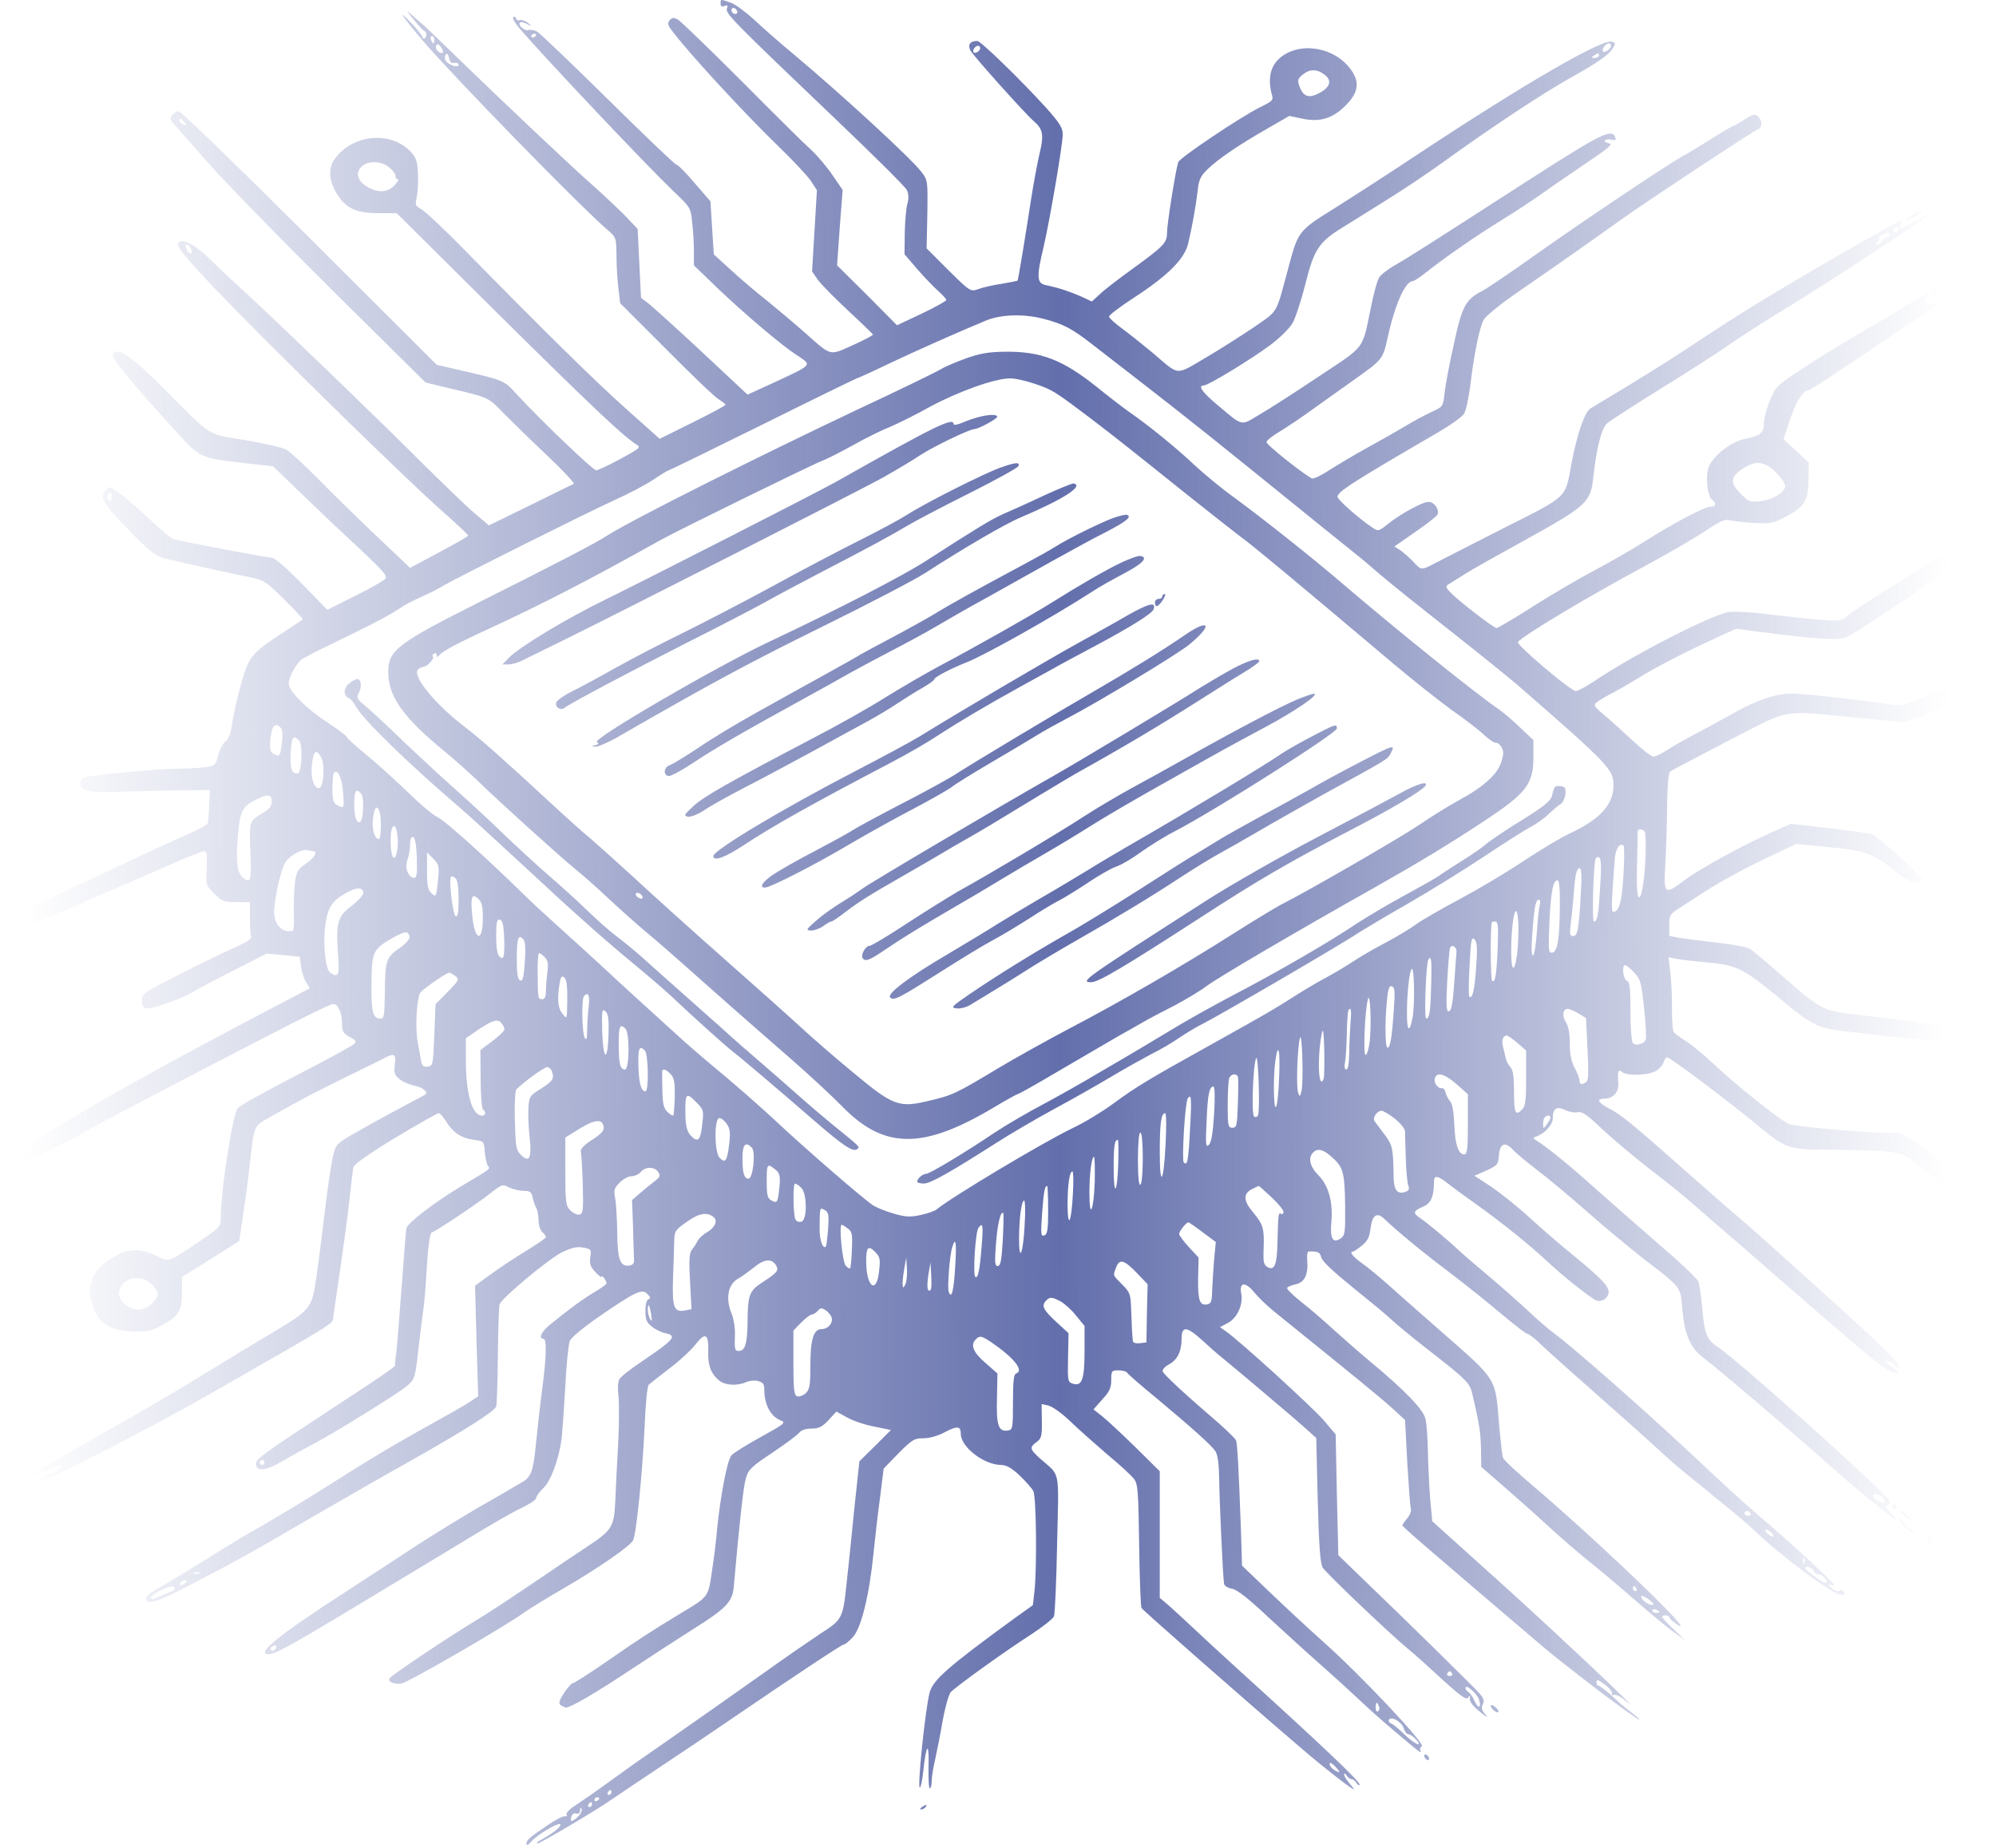 <svg width="406" height="376" viewBox="0 0 406 376" fill="none" xmlns="http://www.w3.org/2000/svg">
<path d="M107.095 375.067C107.095 375.512 107.391 375.414 107.983 374.723C109.168 373.292 114.002 370.429 114.004 371.218C114.004 371.761 112.227 373.143 109.809 374.426C109.266 374.722 109.069 375.019 109.365 375.019C109.913 375.015 121.308 368.257 124.121 366.283C124.96 365.691 129.254 362.828 133.745 359.817C138.236 356.856 144.899 352.366 148.551 349.849C162.369 340.423 171.252 334.55 171.647 334.55C171.894 334.55 172.684 333.908 173.424 333.118C175.151 331.341 176.83 324.531 177.669 316.092C177.965 313.081 178.557 307.949 179.001 304.691L179.741 298.769L182.752 295.66C185.516 292.896 185.96 292.6 187.835 292.6C189.069 292.6 190.796 292.106 192.178 291.366C194.695 290.034 195.436 290.083 195.436 291.712C195.436 294.377 200.124 297.979 203.578 298.028C204.664 298.028 205.75 298.62 207.379 300.15C208.612 301.335 209.895 302.766 210.191 303.358C210.784 304.494 210.932 318.51 210.438 323.544L210.093 326.555L206.096 329.417C192.771 339.139 189.711 341.804 189.069 344.42C188.181 347.973 186.552 363.666 187.095 363.667C187.292 363.667 187.589 362.236 187.786 360.459C188.378 354.734 189.019 354.093 188.871 359.324C188.822 361.94 188.921 363.963 189.168 363.815C189.365 363.716 189.513 363.025 189.513 362.285C189.513 361.545 189.809 359.621 190.204 357.992C190.55 356.364 191.29 352.81 191.734 350.096C192.228 347.381 192.967 344.765 193.362 344.271C194.35 343.186 204.319 335.981 209.797 332.477C212.116 330.947 214.189 329.318 214.387 328.824C214.584 328.279 214.88 321.667 215.028 314.019C215.374 298.473 215.768 300.447 211.524 296.696C209.452 294.821 209.353 294.426 210.883 293.34C211.82 292.649 211.968 292.155 211.919 289.096L211.87 285.642L213.252 285.938C214.042 286.135 216.015 287.517 217.644 289.096C219.272 290.675 222.677 293.686 225.194 295.857C227.76 297.979 230.228 300.249 230.673 300.891C231.462 301.878 231.561 303.507 231.709 314.314C231.808 321.076 232.006 326.85 232.203 327.146C232.502 327.642 252.931 345.605 264.528 355.524C268.97 359.374 275.386 364.358 275.386 364.013C275.386 363.914 274.942 363.322 274.399 362.681C273.857 362.039 273.412 361.298 273.412 361.002C273.412 360.706 273.659 360.805 273.905 361.199C274.121 361.545 274.489 361.852 274.775 361.924L275.01 361.955C275.297 362.026 275.664 362.335 275.88 362.681C276.127 363.075 276.422 363.272 276.57 363.124C276.965 362.729 269.168 355.326 251.697 339.484C248.588 336.671 244.59 332.97 242.813 331.292C241.037 329.614 238.766 327.542 237.779 326.653L235.904 325.073V299.312L231.117 294.574C228.452 291.959 225.392 289.096 224.355 288.257L222.431 286.727L224.208 284.703C225.688 283.124 226.034 282.334 226.034 280.755C226.034 278.88 226.133 278.781 227.465 278.781C228.304 278.781 229.045 278.979 229.242 279.226C229.392 279.523 232.106 281.891 235.312 284.506C242.567 290.576 246.318 293.933 247.206 295.216C247.699 295.956 247.946 297.733 247.995 300.94C248.044 305.431 248.736 320.63 248.982 322.211C249.032 322.606 249.723 323.05 250.562 323.198C251.598 323.346 253.918 325.172 258.162 329.17C261.518 332.279 266.305 336.622 268.724 338.744C271.191 340.916 274.596 344.025 276.373 345.703C279.235 348.418 281.95 350.787 287.626 355.524C288.613 356.314 289.205 356.708 289.008 356.313C288.761 355.919 288.81 355.524 289.205 355.277C289.992 354.782 276.718 340.718 269.217 334.056C266.502 331.637 261.666 327.147 258.458 324.087L252.635 318.51L252.438 311.848C251.944 298.427 251.697 293.688 251.401 292.995C251.253 292.65 249.624 291.07 247.848 289.49C240.938 283.568 236.644 279.571 236.496 278.979C236.398 278.633 236.99 277.991 237.73 277.597C239.458 276.708 240.346 274.931 240.346 272.365C240.346 269.7 241.383 269.799 244.541 272.661C245.923 273.944 247.551 275.376 248.242 275.919C250.167 277.449 263.492 288.701 265.713 290.725L267.736 292.551L268.032 305.086C268.279 314.265 268.526 317.918 269.02 318.855C269.661 319.991 282.937 332.624 286.737 335.733C287.675 336.474 290.636 339.139 293.301 341.606C297.15 345.11 298.285 345.9 298.631 345.357C299.026 344.815 299.075 344.864 298.977 345.555C298.878 346.147 299.619 347.134 301.05 348.27C302.382 349.355 302.875 349.602 302.185 348.861C301.395 347.924 301.246 347.43 301.592 346.739C301.987 346.098 301.839 345.555 300.951 344.519C299.816 343.235 286.442 330.058 276.867 320.879L272.228 316.388L271.932 304.099L271.685 291.811L269.217 288.898C266.946 286.282 251.993 272.612 249.278 270.786L248.144 269.996L249.723 269.157C251.647 268.17 252.881 265.456 252.486 263.235C251.993 260.817 253.277 260.669 255.103 262.89C255.892 263.877 257.817 265.752 259.445 267.035C276.126 280.508 280.963 284.457 283.184 286.48L285.8 288.898L286.244 297.535C286.54 302.273 286.836 306.517 286.984 306.912C287.132 307.356 286.787 308.244 286.244 308.886C285.701 309.527 285.257 310.169 285.257 310.317C285.257 310.614 290.144 314.809 313.832 334.993C318.718 339.139 332.833 349.849 333.425 349.849C333.621 349.848 333.078 349.305 332.19 348.664C331.302 347.973 330.216 347.085 329.723 346.69C327.651 344.717 325.481 342.941 325.134 342.939C324.887 342.939 324.738 342.594 324.738 342.149C324.738 341.607 325.133 341.706 326.466 342.742C327.403 343.433 328.045 344.272 327.897 344.519C327.7 344.815 327.848 344.913 328.242 344.814C328.637 344.666 329.625 345.11 330.464 345.851C335.892 350.44 317.533 333.118 305.688 322.408L291.327 309.479L290.883 304.593C290.685 301.928 290.488 297.634 290.438 295.067C290.389 292.501 290.192 289.589 289.945 288.651C289.501 286.727 285.898 282.976 278.841 277.104C276.521 275.179 273.116 272.168 271.191 270.44C269.316 268.713 266.354 266.147 264.627 264.814C262.949 263.482 261.666 262.198 261.814 262.001C261.963 261.754 262.752 261.458 263.591 261.261C265.367 260.866 266.108 259.336 265.91 256.523C265.811 255.487 265.911 254.648 266.157 254.599C268.082 254.549 268.476 254.697 268.772 255.832C268.97 256.622 271.24 258.744 275.09 261.854C278.347 264.469 281.95 267.43 283.036 268.467C284.122 269.503 287.28 272.07 290.044 274.241C298.483 280.805 298.977 281.298 299.52 283.766C300.951 289.786 301.198 291.662 301.247 294.919L301.296 298.424L305.837 302.372C308.354 304.544 312.45 308.195 314.967 310.515C317.484 312.834 320.988 315.845 322.765 317.276C324.542 318.658 328.835 322.261 332.339 325.32C335.793 328.331 339.593 331.489 340.729 332.229L342.752 333.661L340.433 331.44C339.1 330.207 338.063 329.071 338.063 328.923C338.064 328.479 339.544 328.578 339.544 328.973C339.544 329.219 340.137 329.811 340.877 330.305C341.667 330.897 342.011 330.996 341.765 330.552C340.382 328.182 322.37 311.205 311.809 302.272C308.651 299.608 305.888 297.043 305.738 296.598C305.541 296.153 305.244 293.241 304.948 290.132C304.159 280.114 304.701 281.002 293.104 270.836C289.254 267.48 284.566 263.334 282.69 261.656C280.815 259.978 278.298 257.856 277.064 257.017C275.041 255.536 274.35 254.648 275.287 254.599C275.485 254.549 276.275 254.006 277.064 253.364C278.199 252.427 278.594 251.637 278.791 249.812C279.136 247.146 280.124 246.505 281.654 248.035C284.122 250.404 289.55 254.895 294.88 258.893C298.137 261.36 302.925 265.209 305.491 267.381C308.058 269.552 310.427 271.378 310.723 271.378C311.019 271.378 312.351 272.415 313.684 273.747C315.016 275.03 319.902 279.373 324.492 283.42C329.131 287.516 334.46 292.254 336.336 293.981C340.482 297.782 341.025 298.226 344.479 301.039C345.96 302.223 347.44 303.408 347.736 303.704C348.032 303.951 349.809 305.432 351.685 306.912C353.511 308.393 355.731 310.268 356.57 311.107C361.604 316.043 372.808 324.433 374.437 324.433C375.275 324.482 375.423 324.334 374.979 323.791C374.634 323.396 374.289 323.347 374.141 323.643C373.943 323.889 373.301 323.692 372.61 323.1C371.821 322.458 371.673 322.211 372.265 322.408C372.709 322.556 373.104 322.557 373.104 322.458C373.103 322.013 363.677 313.328 357.755 308.344C355.682 306.616 349.464 300.94 343.937 295.709C334.165 286.579 320.1 274.191 316.151 271.279C315.066 270.49 312.598 268.368 310.673 266.542C308.699 264.716 305.146 261.558 302.728 259.534C300.309 257.511 297.545 255.141 296.607 254.253C294.239 252.032 290.291 248.775 288.909 247.837C287.33 246.801 287.428 246.357 289.402 245.518C291.08 244.827 291.673 243.445 291.673 240.435C291.673 239.003 292.413 239.102 294.584 240.829C295.275 241.372 297.792 243.247 300.111 244.876C305.392 248.627 311.364 253.464 314.621 256.523C317.681 259.435 323.75 264.27 324.738 264.567C325.923 264.962 327.206 264.025 327.206 262.841C327.206 261.607 325.528 259.879 319.605 255.043C317.483 253.316 313.683 250.058 311.216 247.788C308.748 245.518 305.195 242.705 303.319 241.422L299.914 239.2L301.592 238.46C304.652 237.128 304.75 237.029 304.898 234.907C305.096 232.588 306.182 232.193 307.762 233.92C308.256 234.512 310.476 236.339 312.647 238.017C314.819 239.645 319.36 243.445 322.765 246.455C326.17 249.465 331.302 253.71 334.115 255.931C342.209 262.149 341.814 261.656 342.209 266.492C342.653 271.427 343.838 274.241 346.354 276.116C349.464 278.436 366.046 292.6 372.61 298.522C376.559 302.076 382.679 307.11 385.442 309.084C385.837 309.379 385.738 309.034 385.195 308.393C384.652 307.702 384.01 307.01 383.764 306.862C383.567 306.665 383.616 306.369 383.912 306.221C384.208 306.023 384.455 305.678 384.455 305.48C384.448 304.438 353.806 276.955 349.365 273.994C347.144 272.563 346.651 271.23 346.207 265.703C346.01 263.581 345.664 261.31 345.467 260.718C345.219 260.125 341.962 257.016 338.212 253.809C334.461 250.551 328.538 245.37 325.034 242.261C319.26 237.079 314.918 233.526 312.549 232.045C311.71 231.502 311.71 231.502 312.647 231.156C314.375 230.465 315.855 228.787 315.855 227.455C315.855 225.481 316.645 224.987 318.372 225.826C319.211 226.221 320.346 226.419 320.938 226.271C321.827 226.073 322.864 226.813 325.973 229.774C328.144 231.798 332.389 235.351 335.35 237.671C338.36 239.941 342.456 243.248 344.479 245.024C346.503 246.801 350.353 250.157 353.018 252.427C383.172 278.682 383.863 279.274 385.64 279.274C386.478 279.274 386.33 279.078 384.948 278.189C383.912 277.548 383.468 277.055 383.862 276.906C384.208 276.808 384.8 277.103 385.195 277.597C385.541 278.139 386.034 278.337 386.231 278.14C386.429 277.942 385.393 276.511 383.912 275.03C381.494 272.513 357.656 250.996 353.412 247.442C352.425 246.653 348.625 243.297 344.924 240.04C331.747 228.393 329.871 226.862 327.601 225.678C325.035 224.345 324.541 223.507 326.416 223.507C328.045 223.507 329.279 222.174 329.181 220.595C328.983 217.88 329.131 217.437 329.921 218.078C330.958 218.966 335.497 218.768 336.978 217.781C337.619 217.337 338.31 216.548 338.409 216.055C338.557 215.561 338.853 215.117 339.1 215.116C339.741 215.116 350.205 222.964 356.966 228.491C363.628 233.969 363.332 233.871 373.795 233.92C377.348 233.92 381.839 234.068 383.715 234.266C387.07 234.611 387.367 234.759 391.117 237.818C393.289 239.546 396.645 242.36 398.521 243.988C400.642 245.863 402.32 246.949 402.863 246.801C403.9 246.603 403.949 245.912 402.962 245.518C402.567 245.37 402.222 245.468 402.222 245.715C402.222 246.653 401.481 246.209 400.494 244.729C399.951 243.939 399.212 243.248 398.866 243.247C398.521 243.247 398.372 243.001 398.521 242.754C398.668 242.458 398.323 242.063 397.73 241.865C396.892 241.52 396.793 241.322 397.286 241.026C397.681 240.78 398.224 240.977 398.767 241.569C399.211 242.063 400.198 243.05 400.938 243.741C402.271 244.926 402.32 244.925 401.777 243.889C401.184 242.703 395.905 237.226 393.832 235.598C387.811 230.909 386.972 230.366 385.393 230.465C381.148 230.613 365.306 229.281 363.825 228.64C362.048 227.899 352.77 220.446 348.181 216.104C346.552 214.574 344.233 212.649 342.999 211.859C341.765 211.07 340.63 210.231 340.433 209.935C340.235 209.688 340.087 207.664 340.087 205.493C340.136 203.322 339.988 200.015 339.791 198.14L339.396 194.734L341.074 195.08C342.012 195.277 344.924 195.574 347.539 195.82C353.264 196.314 354.843 197.152 362.246 203.321C368.168 208.306 369.748 209.145 374.732 209.737C394.918 212.156 404.196 212.846 405.035 211.958C405.232 211.81 404.59 211.662 403.653 211.662C402.716 211.613 401.432 211.317 400.741 210.922C399.557 210.231 399.557 210.231 401.481 210.478C402.567 210.626 403.85 210.823 404.344 210.922C404.788 211.021 405.183 210.872 405.183 210.675C405.181 210.033 393.337 208.208 378.286 206.48C370.39 205.543 370.784 205.74 361.654 197.794C359.138 195.573 356.571 193.452 355.979 193.057C355.288 192.612 351.931 192.02 347.193 191.526C342.949 191.033 339.544 190.539 339.544 190.292V187.973C339.544 186.246 339.742 185.9 341.42 184.863C342.407 184.221 345.121 182.445 347.44 180.965C349.76 179.484 354.695 176.77 358.495 174.944L365.355 171.687L370.488 172.18C380.112 173.167 380.458 173.266 386.084 177.708C388.453 179.583 390.871 180.175 390.871 178.941C390.871 178.201 382.187 170.258 380.754 169.713C380.211 169.515 376.263 168.972 372.019 168.479L364.27 167.591L360.174 169.416C354.054 172.18 345.566 176.869 342.604 179.09C338.508 182.199 338.36 182.05 338.755 175.486C338.903 172.476 339.1 167.146 339.1 163.691C339.149 159.696 339.396 157.229 339.741 156.931C340.037 156.733 345.368 153.92 351.537 150.712C364.517 144.049 361.95 144.493 377.299 145.974L387.12 146.912L390.377 145.875C393.683 144.789 402.516 139.263 402.32 138.374C402.024 137.338 399.31 138.127 393.338 140.842C387.811 143.408 387.021 143.655 384.948 143.358C378.039 142.322 366.59 141.088 364.418 141.088C361.259 141.088 357.212 142.47 352.425 145.185C350.352 146.369 346.996 148.195 344.973 149.231C342.949 150.317 340.334 151.798 339.199 152.538C338.064 153.278 336.78 153.92 336.336 153.92C335.891 153.919 333.967 152.438 331.993 150.563C330.019 148.737 327.453 146.418 326.219 145.382C324.047 143.556 324.048 143.457 324.985 142.717C325.528 142.322 327.058 141.434 328.341 140.792C329.624 140.101 331.944 138.768 333.523 137.781C336.386 135.955 343.048 132.501 349.562 129.54L353.165 127.911L358.052 128.553C369.896 130.083 373.894 130.329 375.621 129.589C377.102 128.996 384.703 123.962 394.819 117.004C400.741 112.908 404.196 110.292 404.196 109.897C404.196 109.355 403.307 109.404 402.962 109.996C402.567 110.638 401.729 110.638 401.729 109.996C401.729 109.7 402.419 109.355 403.258 109.157C404.146 109.009 404.591 108.713 404.295 108.417C403.653 107.775 400.544 109.502 386.133 118.484C380.951 121.692 376.213 124.802 375.621 125.395C374.585 126.332 374.14 126.381 370.241 126.085C367.922 125.937 363.283 125.394 359.927 124.999C356.571 124.555 352.869 124.358 351.685 124.506C348.131 125.049 331.895 133.389 324.146 138.67C322.568 139.706 320.939 140.594 320.544 140.595C319.508 140.595 308.403 131.168 308.748 130.625C309.49 129.489 323.11 121.297 334.56 115.178C339.051 112.759 344.48 109.601 346.651 108.17C349.859 105.999 350.895 105.555 351.882 105.851C352.573 105.999 354.794 106.245 356.817 106.394C360.173 106.542 360.766 106.443 363.233 105.11C367.083 103.087 367.773 101.952 367.872 97.658L367.922 94.105L365.355 91.735L362.789 89.367L364.072 85.468C365.257 81.816 366.787 79.397 367.823 79.397C368.071 79.397 371.18 77.473 374.684 75.055C378.237 72.686 382.925 69.528 385.146 68.047C392.844 62.914 394.325 61.877 394.325 61.482C394.325 61.285 393.832 61.335 393.289 61.681C392.006 62.322 391.068 61.335 391.956 60.299C392.795 59.263 392.105 59.558 388.305 61.828C386.331 63.062 381.592 65.875 377.792 68.096C373.992 70.317 368.711 73.574 365.997 75.4C361.407 78.46 361.062 78.806 359.977 81.569C359.335 83.198 358.792 85.222 358.792 86.061C358.792 88.084 358.15 88.627 354.991 89.269C352.228 89.861 348.921 92.329 347.688 94.697C346.849 96.326 347.194 100.816 348.23 101.655C349.217 102.445 349.069 103.087 347.935 103.087C346.75 103.087 340.63 106.295 334.855 109.947C332.437 111.527 327.798 114.191 324.64 115.869C321.432 117.547 315.707 120.903 311.907 123.321C308.058 125.789 304.701 127.763 304.405 127.763C303.812 127.762 296.262 121.94 294.88 120.36C294.041 119.472 294.042 119.225 294.634 118.88C295.029 118.633 296.607 117.646 298.088 116.708C299.568 115.77 305.293 112.562 310.771 109.552C322.32 103.185 323.505 102.099 323.998 97.806C324.738 91.095 325.725 87.097 326.959 86.061C327.601 85.518 332.537 82.359 337.916 79.003C343.295 75.697 349.562 71.649 351.882 70.02C354.201 68.392 358.841 65.431 362.246 63.358C371.522 57.783 392.34 44.118 392.352 43.568C392.352 43.42 391.759 43.716 391.019 44.21C389.686 45.148 387.17 46.332 386.577 46.332C386.429 46.332 386.429 45.986 386.626 45.592C386.774 45.197 386.774 44.851 386.626 44.851C386.519 44.855 383.217 46.68 379.372 48.849C365.208 56.942 355.436 62.815 348.428 67.454C339.692 73.278 334.362 76.585 323.505 83.1C322.32 83.791 320.691 88.627 319.605 94.549C318.322 101.458 319.112 100.767 305.491 107.627C298.829 111.032 292.858 114.092 292.166 114.438C289.057 116.066 289.155 116.066 287.526 114.339C286.687 113.451 285.454 112.365 284.812 111.921L283.628 111.181L287.872 108.22C290.192 106.64 292.265 105.011 292.413 104.666C292.808 103.63 291.722 102.1 290.587 102.1C289.353 102.1 284.813 104.567 282.197 106.689C280.47 108.071 280.272 108.121 279.235 107.381C276.472 105.555 272.178 101.754 272.079 101.112C271.932 100.125 274.747 98.298 292.561 87.936C295.078 86.455 297.447 84.777 297.792 84.185C298.187 83.592 298.73 80.977 299.075 78.411C299.815 72.045 300.901 66.862 301.74 65.135C302.184 64.296 305.146 61.878 309.192 59.114C317.977 53.044 323.949 48.848 329.921 44.555C335.251 40.754 356.666 26.642 357.656 26.245C358.545 25.9 358.446 24.37 357.558 23.63C356.965 23.136 356.472 23.235 354.844 24.32C353.759 25.011 352.773 25.602 352.623 25.604C352.426 25.604 350.599 26.689 348.526 27.973C346.454 29.305 343.641 31.032 342.259 31.773C338.607 33.845 322.271 44.802 312.153 51.958C307.268 55.462 302.481 58.669 301.543 59.163C298.088 60.94 297.398 62.273 295.72 70.02C294.831 73.969 293.992 78.41 293.844 79.94C293.548 82.753 293.499 82.754 291.031 83.889C289.649 84.53 287.28 85.813 285.75 86.751C284.269 87.639 280.815 89.613 278.101 91.094C275.386 92.574 271.883 94.697 270.254 95.733C268.675 96.77 267.144 97.51 266.799 97.312C264.627 96.079 257.619 90.502 257.619 89.959C257.619 89.613 258.804 88.676 260.235 87.837C261.617 86.998 264.825 84.876 267.243 83.1C269.711 81.323 273.264 78.805 275.14 77.473C281.308 73.081 281.26 73.179 282.296 68.54C283.727 61.976 285.849 57.19 287.379 57.19C287.626 57.189 288.761 56.449 289.896 55.56C293.646 52.55 300.26 47.96 305.491 44.752C308.354 42.975 312.104 40.508 313.881 39.225C315.658 37.941 319.655 35.228 322.765 33.105C327.256 30.095 328.193 29.256 327.305 29.157C326.713 29.058 326.318 28.811 326.466 28.564C326.614 28.367 327.206 28.269 327.749 28.417C328.539 28.614 328.736 28.515 328.588 28.021C327.946 26.048 325.922 27.036 311.61 36.215C289.353 50.576 286.343 52.452 283.875 53.883C282.444 54.672 280.963 55.807 280.568 56.399C280.174 56.942 279.433 59.657 278.891 62.371C277.015 71.353 277.903 70.169 268.329 76.535C263.69 79.644 258.262 83.148 256.287 84.283C252.24 86.701 252.98 86.85 247.601 82.358C244.541 79.792 243.554 78.411 244.887 78.411C245.777 78.41 254.51 73.08 258.359 70.218C260.333 68.737 262.308 66.813 262.949 65.678C263.541 64.592 264.726 60.99 265.565 57.634C267.243 50.873 268.28 49.243 272.919 46.381C274.153 45.591 278.101 43.173 281.703 40.903C285.306 38.682 290.587 35.129 293.449 33.056C303.27 25.949 314.079 18.793 319.804 15.635C324.591 12.97 327.157 11.193 327.897 10.058C328.687 8.874 328.687 8.775 327.897 8.479C326.071 7.788 310.13 17.017 288.859 31.082C282.542 35.277 274.597 40.409 271.191 42.531C264.233 46.874 264.035 47.121 262.209 53.932C259.445 64.197 260.136 63.013 255.201 66.468C252.734 68.146 248.242 71.007 245.231 72.784C238.964 76.436 240.05 76.535 234.424 71.748C232.647 70.267 229.932 68.096 228.402 66.961C226.823 65.826 225.54 64.641 225.59 64.394C225.59 64.098 227.81 62.42 230.524 60.644C237.532 56.103 240.938 52.698 241.679 49.539C242.518 46.035 243.209 42.088 243.604 38.88C243.85 36.511 244.196 35.819 245.726 34.339C247.897 32.266 251.944 29.502 257.816 26.146L262.259 23.58L264.825 24.123C268.477 24.913 271.093 24.123 273.758 21.409C276.472 18.695 276.67 16.424 274.399 13.66C270.698 9.169 263.443 8.478 259.84 12.278C258.31 13.858 257.915 16.375 258.705 19.237C259.05 20.372 258.853 20.57 256.336 21.804C252.437 23.729 239.902 32.118 239.655 33.007C239.112 34.686 237.385 45.592 237.385 47.27C237.385 49.441 236.793 50.034 229.982 54.969C227.416 56.844 224.553 59.016 223.714 59.855L222.086 61.335L219.766 60.249C217.446 59.262 215.423 58.571 212.61 57.978C210.883 57.584 210.834 56.202 212.265 50.28C213.498 45 216.163 29.503 216.163 27.331C216.163 25.998 215.522 25.011 212.906 22.05C207.527 16.128 199.482 8.33 198.791 8.33C197.311 8.33 196.768 9.12 197.409 10.305C198.002 11.391 208.514 23.135 210.241 24.616C212.117 26.195 212.363 27.43 211.524 30.934C211.08 32.76 210.29 37.004 209.747 40.409C208.76 46.924 207.131 56.844 206.983 57.091C206.927 57.141 205.499 57.437 203.776 57.732C202.049 57.979 199.877 58.472 198.988 58.817C197.409 59.36 197.359 59.361 192.918 54.969L188.477 50.526L188.625 43.617C188.724 36.757 188.723 36.659 187.391 34.932C185.318 32.217 171.45 19.434 161.382 10.995C158.816 8.873 155.262 5.764 153.485 4.086C151.709 2.457 149.537 0.828 148.6 0.532C146.478 -0.208 146.576 -0.207 146.576 0.731C146.576 1.273 146.823 1.421 147.366 1.224C147.958 0.977 148.106 1.125 147.859 1.767C147.514 2.704 149.096 4.335 170.315 24.567C177.816 31.723 184.231 38.088 184.479 38.682C184.825 39.422 184.874 40.409 184.578 41.397C184.331 42.285 184.085 44.95 184.035 47.368L183.985 51.711L186.503 54.672C187.934 56.3 189.809 58.275 190.747 59.114C191.685 59.953 192.475 60.792 192.475 61.039C192.471 61.238 190.202 62.52 187.489 63.803L182.456 66.171L176.386 60.052L170.266 53.981L170.809 46.282L171.4 38.633L169.328 35.622C168.242 33.993 166.269 31.674 164.985 30.489C163.653 29.305 157.286 22.988 150.771 16.424C144.257 9.91 138.434 4.284 137.891 3.987C137.052 3.543 136.706 3.544 136.213 4.136C135.719 4.728 135.818 5.172 136.854 6.455C140.26 10.996 152.005 23.679 158.224 29.65C161.234 32.562 164.245 35.77 164.936 36.807L166.169 38.682L165.676 46.924L165.183 55.215L166.367 56.942C167.058 57.88 169.822 60.693 172.536 63.21C175.201 65.677 177.47 67.898 177.569 68.047C177.618 68.195 175.793 69.181 173.474 70.218C168.637 72.389 169.18 72.538 163.801 67.751C161.975 66.122 158.52 63.21 156.102 61.236C153.634 59.312 150.18 56.35 148.452 54.722L145.194 51.761L144.85 46.381L144.504 40.952L141.296 37.251C139.569 35.179 137.892 33.501 137.595 33.5C137.299 33.5 131.08 27.529 123.677 20.225C116.323 12.97 109.809 6.751 109.217 6.405C108.625 6.109 107.835 6.011 107.44 6.109C106.749 6.406 105.268 5.073 105.762 4.579C105.91 4.431 106.552 4.531 107.193 4.876C108.279 5.419 108.279 5.369 107.342 4.629C106.799 4.234 106.107 3.987 105.762 4.086C105.466 4.234 105.071 4.086 104.973 3.74C104.874 3.395 104.577 3.297 104.38 3.494C104.183 3.692 104.726 4.679 105.614 5.715C111.784 12.822 131.475 33.599 136.805 38.731C140.457 42.186 140.507 42.236 140.803 45.345C141 47.023 141.147 49.688 141.147 51.218V53.981L145.688 58.374C151.265 63.704 158.816 70.12 161.975 72.192C165.281 74.364 165.478 74.068 157.335 77.868L152.055 80.286L142.826 71.649C137.743 66.912 132.857 62.519 132.018 61.828L130.389 60.595L130.044 53.587L129.698 46.578L127.181 43.913C125.749 42.482 122.838 39.718 120.667 37.794C116.62 34.241 102.998 21.408 92.585 11.291C89.377 8.182 86.367 5.271 85.873 4.876C82.369 1.767 82.27 1.717 84.145 3.987C85.23 5.319 86.217 6.355 86.366 6.356C86.564 6.356 86.712 6.702 86.712 7.097C86.712 7.491 86.514 7.837 86.268 7.837C86.07 7.837 85.873 7.64 85.873 7.442C85.873 7.245 84.985 6.109 83.899 4.925C80.346 1.174 81.826 3.395 86.219 8.527C92.437 15.782 118.101 42.087 123.529 46.727C125.355 48.306 125.355 48.355 125.404 52.155C125.404 54.228 125.601 57.238 125.799 58.817L126.145 61.681L135.521 71.058C140.654 76.24 145.442 80.829 146.231 81.273C146.971 81.717 147.562 82.21 147.563 82.358C147.563 82.507 144.553 84.136 140.852 85.962L134.189 89.269L127.428 83.247C120.815 77.325 110.993 67.651 95.003 51.365C90.66 46.924 86.465 42.976 85.725 42.581C84.491 41.89 84.393 41.693 84.738 40.262C84.936 39.373 85.084 37.251 85.034 35.523C84.886 32.809 84.689 32.118 83.554 30.885C79.408 26.492 71.511 27.331 67.958 32.513C66.724 34.339 66.922 36.856 68.551 39.472C70.426 42.433 72.45 43.37 77.089 43.37H80.691L101.172 63.704C120.321 82.655 126.391 88.38 129.254 90.305C130.438 91.045 130.438 91.045 126.194 93.364C123.826 94.647 121.604 95.683 121.259 95.684C120.617 95.684 109.809 85.32 105.219 80.335C102.505 77.325 102.751 77.424 92.684 75.105L88.834 74.216L62.974 48.404C48.764 34.244 36.823 22.649 36.373 22.643C35.978 22.643 35.386 22.988 35.04 23.383C34.497 24.024 34.596 24.32 35.386 25.258C35.929 25.85 39.087 29.453 42.443 33.253C45.799 37.053 57.101 48.652 67.564 59.016L86.564 77.818L92.289 79.2C99.297 80.829 99.396 80.879 102.406 84.037C103.788 85.419 107.638 89.219 111.043 92.427C114.446 95.632 116.961 98.345 116.719 98.447C116.423 98.546 112.425 100.521 107.835 102.791L99.445 106.887L96.483 104.37C94.855 102.988 90.216 98.497 86.12 94.45C78.273 86.554 57.348 66.369 50.34 59.903C48.02 57.781 44.565 54.574 42.69 52.698C39.334 49.49 36.619 48.208 36.175 49.639C35.783 50.826 45.704 61.191 70.327 85.32C77.977 92.772 86.663 101.112 89.723 103.777C92.782 106.492 95.25 108.812 95.25 108.96C95.248 109.109 92.584 110.639 89.328 112.365L83.405 115.523L76.595 109.059C72.893 105.555 67.563 100.323 64.75 97.461C61.937 94.599 58.976 91.884 58.137 91.439C57.297 90.995 53.497 90.156 49.747 89.515C41.95 88.231 43.381 89.12 33.56 79.299C26.552 72.242 23.64 70.317 22.899 72.192C22.653 72.884 27.391 78.609 36.225 88.231C40.666 93.117 40.913 93.216 49.599 94.203L55.522 94.845L61.197 100.323C64.306 103.334 69.587 108.368 72.942 111.428C77.878 116.067 78.865 117.152 78.371 117.744C78.075 118.139 75.262 119.718 72.202 121.248L66.576 124.062L61.395 118.731C58.187 115.475 55.868 113.452 55.226 113.451C54.239 113.451 37.163 110.194 35.386 109.7C34.892 109.552 32.77 107.825 30.697 105.9C26.206 101.705 22.998 99.139 22.258 99.139C22.011 99.139 21.518 99.583 21.222 100.126C20.432 101.557 21.271 102.791 26.552 108.22C29.858 111.625 31.635 113.056 32.968 113.451C35.091 114.044 44.467 116.116 49.994 117.251C53.794 118.041 53.893 118.09 57.792 121.939C60.013 124.111 61.691 125.937 61.592 126.036C61.538 126.089 59.566 127.37 57.249 128.898C52.511 131.958 51.178 133.192 50.142 135.709C49.253 137.832 47.576 144.494 47.132 147.751C46.934 149.281 46.441 150.416 45.849 150.86C45.355 151.206 44.664 152.489 44.368 153.624C43.875 155.696 43.775 155.795 41.605 156.091C40.371 156.239 37.755 156.388 35.83 156.388C32.079 156.388 18.706 157.67 17.175 158.164C16.681 158.312 16.286 158.806 16.286 159.25C16.286 160.928 17.915 161.323 24.528 161.076C27.983 160.977 33.51 160.829 36.768 160.779L42.69 160.73L42.542 163.84C42.493 165.567 42.345 167.245 42.246 167.541C42.147 167.837 40.074 168.923 37.656 169.959C35.287 170.995 29.908 173.463 25.713 175.438C21.567 177.461 18.063 179.09 17.964 179.09C17.898 179.098 14.548 180.674 10.512 182.594C6.515 184.518 2.716 186.295 2.073 186.542C1.432 186.789 1.036 187.183 1.233 187.479C1.381 187.726 1.826 187.824 2.221 187.627C2.616 187.479 2.961 187.628 2.961 187.924C2.961 188.22 2.319 188.467 1.48 188.467C0.691 188.467 0 188.664 0 188.96C2.92908e-05 189.453 0.642 189.651 2.122 189.453C2.862 189.404 13.72 185.061 17.026 183.58C17.569 183.284 20.629 181.952 23.837 180.619C26.995 179.237 32.128 176.967 35.237 175.635C38.345 174.253 41.157 173.168 41.505 173.167C42.048 173.167 42.147 173.957 42.048 176.622C41.85 180.027 41.9 180.126 43.578 181.804C45.157 183.383 45.552 183.531 48.069 183.531H50.833V186.689C50.833 188.417 50.932 190.144 51.08 190.539C51.228 190.934 50.34 191.576 48.612 192.365C47.082 193.007 42.048 195.425 37.359 197.794C29.217 201.89 28.871 202.088 28.871 203.519C28.871 204.703 29.118 205.049 30.006 205.147C30.993 205.296 37.952 202.779 39.235 201.792C39.532 201.595 42.986 199.719 46.983 197.695L54.238 193.994L57.594 194.29L60.95 194.636L61.246 196.659C61.394 197.794 61.838 199.226 62.282 199.867L63.023 201.051L56.805 204.309C28.23 219.262 11.104 229.034 2.764 235.153C1.184 236.288 1.234 238.016 2.813 237.522C3.853 237.176 16.284 230.96 17.026 230.416C17.668 229.972 24.035 226.567 36.768 219.904C60.358 207.616 67.021 204.259 67.811 204.259C68.797 204.259 69.587 206.135 69.587 208.454C69.587 209.836 69.883 210.28 71.117 210.971C72.45 211.612 72.548 211.859 72.005 212.402C71.609 212.798 66.329 215.66 60.21 218.818C54.09 221.977 48.76 224.938 48.365 225.432C47.329 226.618 44.911 242.211 44.911 247.64C44.911 249.564 44.812 249.663 40.617 252.525C34.202 256.819 34.399 256.77 32.227 255.685C28.131 253.612 25.318 253.908 21.419 256.869C18.162 259.386 17.471 262.495 19.247 266.689C20.481 269.601 22.998 270.835 27.588 270.885C30.203 270.885 31.19 270.638 33.411 269.354C36.471 267.578 37.015 266.591 37.015 262.594V259.78L39.877 258.004C41.407 257.017 44.022 255.388 45.7 254.352L48.661 252.477L49.5 246.752C49.993 243.593 50.586 239.003 50.833 236.585C51.771 228.59 51.474 229.231 55.176 227.109C61.493 223.556 63.468 222.52 70.574 219.016C74.522 217.091 78.125 215.314 78.569 215.067C80.247 214.229 80.592 214.525 80.296 216.598C80.099 218.275 80.247 218.72 81.283 219.559C81.974 220.101 83.258 220.644 84.195 220.842C85.873 221.138 87.255 222.224 86.515 222.668C86.316 222.817 84.243 223.901 81.925 225.135C79.605 226.369 75.607 228.541 73.041 230.021C68.402 232.637 68.353 232.736 67.761 235.104C67.415 236.487 66.675 241.323 66.132 245.962C65.589 250.552 64.8 256.77 64.356 259.78C63.418 266.245 63.319 266.393 54.978 271.378C52.017 273.105 46.144 276.708 41.949 279.274C37.754 281.89 30.401 286.184 25.663 288.898C12.439 296.349 5.234 300.544 4.738 301.039C4.492 301.286 4.442 301.632 4.688 301.829C4.886 302.076 5.182 301.976 5.28 301.631C5.577 300.742 8.785 298.917 9.377 299.263C9.624 299.411 9.87 299.361 9.87 299.114C9.871 298.621 12.387 297.93 12.782 298.325C12.88 298.424 12.436 298.72 11.795 299.065C8.785 300.447 6.268 301.977 7.403 301.73C9.971 301.137 30.846 290.378 43.184 283.321C69.882 268.023 67.564 269.454 67.811 267.727C69.587 255.685 70.673 247.986 71.117 243.741C71.413 240.879 71.759 238.116 71.857 237.572C71.956 236.881 74.67 234.957 80.346 231.502C84.936 228.738 88.933 226.468 89.23 226.468C89.526 226.469 90.217 227.258 90.809 228.244C92.191 230.465 93.868 231.551 96.435 231.896C98.458 232.143 98.458 232.193 98.606 234.364C98.705 235.549 99.001 236.831 99.248 237.177C99.791 237.818 99.889 237.72 94.312 241.026C88.638 244.382 82.913 248.774 82.665 249.86C82.566 250.403 82.122 255.881 81.678 262.001C81.234 268.12 80.741 274.091 80.593 275.326C80.395 276.56 80.296 277.696 80.346 277.844C80.392 278.043 76.346 280.806 71.413 284.013C53.202 295.956 52.066 296.746 52.066 297.782C52.067 299.46 54.09 299.263 57.644 297.141C59.47 296.055 62.086 294.624 63.418 293.933C67.317 291.958 81.037 283.469 82.814 281.939C84.392 280.558 84.442 280.36 85.133 274.241C85.528 270.787 85.972 267.234 86.12 266.345C86.268 265.456 86.613 261.607 86.811 257.807C87.107 253.365 87.452 250.848 87.798 250.749C88.736 250.453 97.075 244.877 99.691 242.804C102.06 240.928 102.209 240.879 103.541 241.569C104.281 241.915 105.614 242.261 106.453 242.261C107.785 242.261 108.131 242.458 108.328 243.593C108.526 244.382 108.822 245.369 109.118 245.813C109.365 246.307 109.562 247.442 109.562 248.38C109.562 249.268 109.908 250.305 110.303 250.65C110.697 250.996 111.043 251.44 111.043 251.687C111.043 251.884 109.168 253.167 106.897 254.549C104.627 255.931 101.369 258.102 99.691 259.336L96.632 261.558L96.928 272.81L97.273 284.062L95.398 285.296C94.362 285.987 90.957 287.911 87.848 289.639C80.84 293.488 74.719 297.141 66.379 302.471C60.901 305.925 55.719 309.034 49.057 312.834C48.267 313.327 44.812 315.4 41.456 317.522C38.051 319.645 34.3 321.915 33.066 322.606C30.105 324.186 29.266 325.024 29.907 325.666C30.598 326.357 32.721 325.567 39.235 322.162C47.428 317.918 51.524 315.647 63.664 308.541C69.784 304.988 78.569 299.953 83.159 297.387C94.115 291.218 100.63 287.122 100.926 286.135C101.074 285.74 101.222 281.051 101.271 275.771C101.321 270.49 101.468 265.802 101.616 265.357C102.11 264.025 111.536 256.129 114.35 254.747C116.324 253.809 117.36 253.562 118.644 253.809C120.272 254.105 120.321 254.253 120.074 255.783C119.877 257.066 120.074 257.708 121.11 258.794C121.801 259.534 122.393 259.978 122.394 259.731C122.394 259.238 123.381 260.57 123.381 261.113C123.38 261.262 122.344 262.002 121.062 262.791C118.791 264.074 115.534 266.492 111.733 269.602C110.105 270.934 109.513 272.365 110.549 272.365C111.24 272.365 111.142 276.116 110.303 282.482C109.908 285.443 109.364 290.329 109.068 293.241C108.476 299.312 108.081 300.446 106.206 301.532C105.466 301.976 101.419 304.345 97.175 306.764C92.98 309.231 86.712 313.081 83.307 315.352C79.852 317.622 73.979 321.471 70.228 323.89C56.706 332.625 51.919 336.523 54.584 336.523C55.917 336.523 58.532 335.092 69.34 328.627C75.064 325.172 81.382 321.373 83.405 320.139C85.429 318.954 90.66 315.746 95.003 313.131C99.346 310.466 104.281 307.603 106.009 306.813C107.687 306.024 109.068 305.086 109.068 304.74C109.069 304.395 109.711 303.507 110.5 302.767C112.079 301.237 113.708 296.795 114.251 292.6C114.399 291.119 114.744 286.332 114.991 281.989C115.189 277.647 115.632 273.552 115.879 272.859C116.175 272.07 118.594 270.096 122.295 267.529C129.401 262.693 130.636 262.1 131.722 263.284C132.314 263.876 132.363 264.173 131.919 264.321C131.524 264.469 131.277 265.407 131.277 266.689C131.277 268.417 131.524 269.059 132.609 269.897C133.35 270.49 134.584 271.082 135.324 271.23C137.841 271.724 137.15 272.513 130.438 277.054C128.218 278.534 126.145 280.162 125.947 280.656C125.701 281.1 125.601 282.581 125.799 283.963C125.947 285.295 125.947 289.639 125.75 293.587C125.503 297.535 125.256 302.815 125.157 305.382C124.91 310.663 124.467 311.354 119.334 314.71C117.804 315.697 113.017 318.955 108.724 321.866C104.43 324.778 99.05 328.331 96.731 329.713C91.302 332.97 79.606 340.816 79.26 341.409C78.816 342.1 79.951 342.644 81.53 342.545C82.765 342.445 103.146 330.65 106.848 327.887C107.687 327.294 111.043 325.222 114.35 323.297C121.456 319.201 128.169 314.561 128.761 313.377C129.452 312.141 130.734 299.014 131.129 289.935C131.326 285.298 131.672 281.943 131.968 281.693C132.264 281.447 134.189 279.917 136.312 278.288C138.384 276.709 140.654 274.587 141.395 273.6C143.418 270.984 144.158 271.28 144.06 274.734C143.961 277.745 144.553 279.423 146.28 280.854C147.465 281.841 149.932 281.989 151.709 281.199C152.351 280.903 153.486 280.756 154.177 280.953C155.164 281.2 155.46 281.594 155.46 282.631C155.46 285.839 156.792 288.257 158.964 289.047C159.901 289.392 159.309 289.836 154.818 292.304C151.956 293.883 149.241 295.561 148.797 296.055C147.909 296.994 146.477 304.692 145.836 311.354C145.688 313.377 145.195 317.178 144.8 319.744C144.01 325.024 144.257 324.728 138.187 328.38C132.264 331.983 129.945 333.463 123.282 338.103C119.828 340.471 116.768 342.445 116.472 342.445C116.225 342.445 115.436 343.383 114.695 344.469C113.659 346.097 113.56 346.591 114.103 346.937C114.448 347.183 114.941 347.381 115.139 347.381C116.076 347.381 121.259 344.371 128.514 339.534C132.906 336.622 138.483 333.019 140.901 331.489C147.662 327.245 148.945 325.912 149.241 322.951C150.376 310.022 151.215 302.372 151.709 300.743C152.203 299.016 152.795 298.374 157.138 295.512C159.852 293.686 162.32 291.859 162.616 291.415C163.011 290.922 163.949 290.626 165.084 290.626C166.564 290.626 167.255 290.28 168.538 288.898L170.117 287.171L172.289 288.355C173.474 289.046 175.991 289.885 177.866 290.23L181.222 290.922L178.014 294.13L174.806 297.288L173.721 307.405C173.178 312.982 172.487 319.644 172.19 322.211C171.45 329.268 171.302 329.515 166.91 332.328C164.837 333.71 159.655 337.264 155.46 340.274C148.304 345.358 139.914 351.231 131.623 357.005C129.649 358.337 126.096 360.904 123.628 362.681C121.21 364.457 118.248 366.48 117.063 367.27C115.879 368.01 115.089 368.849 115.237 369.146C115.435 369.442 115.287 369.59 114.941 369.491C114.546 369.442 113.016 370.182 111.536 371.218C107.588 373.882 107.095 374.327 107.095 375.067ZM149.883 2.704C149.439 3.148 148.501 2.408 148.847 1.815C149.044 1.52 149.34 1.52 149.686 1.865C149.982 2.161 150.08 2.507 149.883 2.704ZM108.575 7.59C108.328 7.738 108.082 7.639 108.082 7.393C108.082 7.097 108.328 6.85 108.575 6.85C108.871 6.85 109.068 6.948 109.068 7.047C109.068 7.195 108.871 7.442 108.575 7.59ZM88.144 8.824C88.045 8.824 87.847 8.479 87.649 8.084C87.501 7.689 87.601 7.344 87.848 7.344C88.144 7.344 88.341 7.689 88.341 8.084C88.341 8.478 88.242 8.824 88.144 8.824ZM327.699 9.268C327.699 9.909 326.417 10.847 326.071 10.452C325.677 10.107 326.614 8.824 327.256 8.824C327.502 8.824 327.699 9.021 327.699 9.268ZM90.117 10.649C89.624 11.143 88.44 10.107 88.686 9.466C88.933 8.775 89.081 8.824 89.673 9.564C90.018 10.058 90.216 10.55 90.117 10.649ZM199.384 9.762C199.384 10.354 198.396 10.995 198.051 10.649C197.706 10.304 198.347 9.317 198.939 9.317C199.186 9.317 199.384 9.515 199.384 9.762ZM324.393 11.785C323.653 11.785 323.604 11.686 324.245 11.291C325.182 10.699 325.232 10.699 325.232 11.291C325.232 11.538 324.837 11.785 324.393 11.785ZM93.276 13.216C93.276 13.857 91.45 13.315 90.759 12.476C90.463 12.13 90.414 11.538 90.611 11.192C90.907 10.749 91.104 10.897 91.302 11.687C91.45 12.328 91.697 12.821 91.943 12.821C92.979 12.723 93.276 12.821 93.276 13.216ZM268.329 18.941C266.207 20.076 265.072 19.681 264.282 17.461C263.887 16.326 263.986 15.98 264.973 15.19C266.404 14.006 267.884 14.006 269.414 15.19C270.993 16.375 270.599 17.757 268.329 18.941ZM37.508 24.863C38.051 25.505 38.001 25.554 37.31 25.308C36.867 25.16 36.521 24.814 36.52 24.567C36.52 23.926 36.817 24.024 37.508 24.863ZM80.247 37.695C78.915 39.126 77.138 39.274 75.016 38.188C73.14 37.201 72.35 35.77 73.041 34.536C73.979 32.71 77.187 32.464 79.161 34.043C79.852 34.586 80.444 35.376 80.444 35.77C80.444 36.165 80.642 36.461 80.938 36.461C81.184 36.461 80.889 37.004 80.247 37.695ZM387.564 44.852C388.108 44.851 390.871 43.42 390.871 43.124C390.871 42.631 390.08 42.927 388.649 43.864C387.86 44.407 387.367 44.852 387.564 44.852ZM386.183 46.874C385.689 47.614 384.948 47.368 385.244 46.578C385.441 46.184 385.738 45.986 385.984 46.134C386.231 46.282 386.33 46.627 386.183 46.874ZM381.889 49.786C381.543 49.786 381.592 49.539 381.987 49.046C382.333 48.651 382.431 48.306 382.185 48.257C381.691 48.257 383.468 47.417 384.109 47.368C384.356 47.319 384.455 47.565 384.356 47.861C384.258 48.157 384.01 48.355 383.764 48.306C383.517 48.257 383.123 48.553 382.876 48.997C382.629 49.441 382.185 49.786 381.889 49.786ZM38.84 50.526C39.284 51.76 38.643 51.957 38.001 50.822C37.656 50.083 37.656 49.786 38.001 49.786C38.297 49.786 38.642 50.132 38.84 50.526ZM392.845 59.706C392.845 59.952 393.091 60.051 393.338 59.903C393.634 59.755 393.832 59.508 393.832 59.36C393.832 59.262 393.634 59.163 393.338 59.163C393.091 59.163 392.845 59.41 392.845 59.706ZM395.115 61.138C395.214 61.137 395.312 60.891 395.312 60.645C395.312 60.349 395.066 60.15 394.77 60.15C394.523 60.15 394.424 60.348 394.572 60.645C394.72 60.891 394.967 61.138 395.115 61.138ZM187.193 247.195C185.121 247.639 184.183 247.59 181.814 246.899C180.235 246.455 178.409 245.715 177.669 245.271C175.843 244.135 163.554 233.476 157.681 227.948C154.917 225.382 150.377 221.384 147.613 219.064C144.8 216.745 140.802 213.34 138.729 211.465C131.08 204.506 126.045 199.966 121.949 196.116C119.58 193.945 115.682 190.391 113.264 188.22C110.845 186.048 107.687 183.136 106.256 181.705C99.1 174.648 90.512 166.949 89.031 166.258C88.093 165.863 85.33 163.494 82.814 161.026C80.297 158.608 76.497 155.154 74.424 153.476C72.302 151.749 70.575 150.17 70.574 149.972C70.574 149.774 68.847 148.441 66.725 147.06C62.332 144.197 58.73 140.594 58.73 139.064C58.73 137.88 60.112 135.215 61.197 134.277C61.593 133.931 64.257 132.55 67.119 131.168C76.101 126.825 79.21 125.197 81.925 123.371C82.616 122.927 84.392 121.989 85.873 121.348C87.353 120.706 89.377 119.669 90.314 119.077C92.98 117.498 119.037 104.469 124.861 101.804C127.724 100.521 131.327 98.645 132.856 97.608C134.434 96.524 135.864 95.685 136.015 95.684C136.163 95.684 144.849 91.439 155.213 86.307C165.626 81.125 174.264 76.93 174.362 76.93C174.515 76.927 177.376 75.646 180.729 74.019C186.453 71.304 195.139 67.455 200.617 65.185C203.677 63.951 208.267 63.802 212.363 64.888C216.163 65.875 218.088 66.863 221.938 69.873C223.616 71.156 228.057 74.611 231.808 77.522C241.678 85.172 247.107 89.515 267.193 105.801C271.24 109.058 275.189 112.266 276.077 112.957C276.916 113.599 279.038 115.425 280.814 116.955C282.591 118.485 288.859 123.519 294.781 128.158C300.654 132.797 306.972 137.881 308.798 139.46C327.304 155.598 328.193 156.535 328.193 159.743C328.193 163.642 325.577 166.554 319.605 169.416C317.533 170.354 313.141 173.019 309.785 175.24C306.479 177.461 300.753 180.866 297.052 182.84C293.35 184.814 289.205 187.183 287.922 188.121C286.589 189.108 283.727 190.786 281.556 191.921C279.384 193.056 276.373 194.833 274.893 195.82C273.412 196.807 270.944 198.238 269.464 199.027C267.983 199.817 265.22 201.446 263.295 202.68C258.952 205.443 258.557 205.691 246.269 212.551C233.388 219.707 231.117 221.088 226.28 224.642C224.109 226.221 220.457 228.442 218.138 229.527C212.265 232.34 193.51 243.544 190.5 246.061C190.056 246.406 188.575 246.899 187.193 247.195ZM171.253 225.037C179.791 233.822 187.638 233.921 202 225.383C204.616 223.804 206.985 222.521 207.133 222.521C207.334 222.518 210.935 220.495 215.177 217.979C219.372 215.512 224.948 212.255 227.515 210.774C230.081 209.343 232.747 207.813 233.438 207.418C234.129 207.023 236.596 205.74 238.915 204.556C241.235 203.322 244.196 201.545 245.43 200.607C247.552 198.979 263.691 189.503 279.582 180.57C288.909 175.29 294.684 171.786 301.938 166.999C310.476 161.373 311.907 159.497 311.907 154.068V150.564L309.193 147.998C307.713 146.567 305.689 144.839 304.652 144.148C300.111 141.039 284.023 128.109 272.672 118.387C266.848 113.402 257.028 105.604 250.908 101.113C248.49 99.386 244.985 96.474 243.061 94.697C239.359 91.193 233.733 86.603 229.735 83.84C228.403 82.902 225.393 80.582 223.073 78.707C216.164 73.18 211.722 71.453 204.319 71.552C201.111 71.601 199.285 71.897 196.423 72.934C194.399 73.674 192.178 74.612 191.487 75.056C190.794 75.501 183.145 79.251 174.461 83.297C154.325 92.822 129.106 105.456 123.825 108.763C121.111 110.539 113.462 114.488 98.015 122.236C80.84 130.873 78.965 132.255 78.965 136.696C78.965 141.73 81.975 145.926 90.513 152.934C92.684 154.71 95.646 157.375 97.176 158.855C101.47 163.05 113.955 174.303 116.916 176.722C118.397 177.906 121.506 180.62 123.825 182.841C126.145 185.012 129.649 188.122 131.524 189.701C133.449 191.28 136.558 193.995 138.434 195.673C143.517 200.213 152.746 208.356 160.643 215.216C164.443 218.522 169.229 222.964 171.253 225.037ZM188.922 223.951C182.802 225.432 181.666 224.988 173.276 217.979C169.625 214.969 164.986 210.923 162.913 208.998C160.84 207.073 153.585 200.607 146.824 194.636C140.063 188.664 131.772 181.164 128.366 178.005C124.912 174.846 121.21 171.539 120.124 170.602C118.989 169.713 115.188 166.308 111.685 163.051C102.9 154.908 97.373 150.022 94.757 148.048C88.588 143.409 83.752 137.486 85.035 136.203C85.331 135.907 85.824 135.66 86.12 135.66C86.86 135.66 88.44 133.932 88.045 133.587C87.897 133.439 87.996 133.143 88.292 132.945C88.588 132.797 88.835 132.946 88.835 133.291C88.835 133.686 88.983 133.735 89.23 133.439C89.772 132.6 92.882 130.922 99.347 127.961C109.957 123.075 120.025 117.893 134.485 109.8C137.94 107.875 165.228 94.502 167.305 93.711C168.242 93.365 171.154 91.884 173.721 90.453C176.287 89.022 179.594 87.394 181.025 86.851C182.457 86.258 186.158 84.432 189.168 82.754C194.843 79.694 202.197 77.03 205.355 76.981C206.293 76.931 208.514 77.424 210.291 78.017C214.091 79.3 214.387 79.497 221.593 84.926C227.515 89.466 228.453 90.206 242.074 101.113C246.713 104.815 251.401 108.467 252.487 109.306C254.363 110.589 264.134 118.733 283.48 135.068C287.231 138.227 292.512 142.421 295.227 144.396C297.99 146.32 301.001 148.639 301.938 149.577C302.926 150.465 303.962 151.157 304.209 151.107C304.505 151.009 305.047 151.404 305.393 151.946C305.886 152.785 305.886 153.378 305.393 154.957C304.652 157.474 301.79 160.09 296.657 162.854C294.584 163.989 291.031 166.209 288.712 167.788C284.616 170.552 266.404 181.064 261.074 183.778C259.594 184.519 254.807 187.431 250.464 190.194C240.939 196.265 227.565 204.013 217.151 209.441C212.957 211.662 206.639 215.167 203.086 217.289C194.4 222.52 193.758 222.816 188.922 223.951ZM103.442 135.166C104.133 135.166 105.516 134.771 106.503 134.229C107.49 133.735 111.438 131.81 115.238 129.935C127.725 123.765 174.363 100.027 179.396 97.264C182.111 95.734 185.615 93.66 187.145 92.624C189.662 90.946 197.212 87.294 198.199 87.294C198.989 87.294 202.838 85.222 202.839 84.777C202.839 84.284 201.259 84.283 199.137 84.826C198.347 85.024 196.817 85.518 195.83 85.962C194.794 86.406 193.955 86.554 193.955 86.258C193.955 84.827 190.253 86.604 170.266 97.905C166.809 99.88 131.772 117.744 123.233 121.939C115.189 125.838 105.614 131.662 103.541 133.784L102.209 135.166H103.442ZM358.101 101.952C356.028 102.199 355.732 102.099 354.104 100.471C351.883 98.25 351.932 97.165 354.202 95.536C356.966 93.562 358.89 93.76 361.309 96.178C362.394 97.263 363.233 98.546 363.135 98.99C362.888 100.273 360.519 101.705 358.101 101.952ZM113.165 142.864C112.82 143.851 114.004 144.641 114.843 143.999C115.832 143.159 128.317 136.547 140.357 130.428C146.576 127.319 153.337 123.765 155.41 122.63C157.483 121.445 162.517 118.78 166.563 116.658C177.026 111.229 180.926 109.107 184.331 107.084C185.96 106.097 191.685 103.086 197.113 100.372C202.542 97.658 207.082 95.14 207.181 94.795C207.427 93.956 206.539 94.054 203.331 95.189C199.975 96.423 188.181 102.346 184.528 104.715C183.048 105.653 178.655 108.021 174.707 109.995C170.759 111.969 162.764 116.164 156.94 119.372C151.117 122.531 143.023 126.726 138.927 128.749C134.88 130.723 128.859 133.833 125.602 135.659C122.344 137.485 118.298 139.706 116.57 140.545C114.843 141.384 113.313 142.469 113.165 142.864ZM121.16 151.896C121.703 151.896 123.825 151.008 125.849 149.823C145.047 138.768 152.598 134.722 167.403 127.418C176.83 122.779 186.158 117.893 188.132 116.609C195.831 111.625 204.418 106.591 207.626 105.259C216.311 101.558 220.555 98.843 218.385 98.35C218.138 98.3 215.325 99.435 212.216 100.866C209.107 102.347 205.454 103.975 204.072 104.567C201.605 105.653 198.496 107.578 188.526 113.994C183.739 117.103 170.957 123.717 156.102 130.725C144.948 136.055 120.42 150.367 121.407 150.959C121.851 151.255 121.802 151.403 121.111 151.601C120.223 151.798 120.223 151.847 121.16 151.896ZM22.702 101.212C22.702 102.001 22.554 102.149 22.159 101.754C21.863 101.458 21.764 100.965 21.912 100.669C22.455 99.83 22.702 100.027 22.702 101.212ZM136.113 157.868C136.557 157.868 138.73 156.684 140.901 155.253C145.244 152.341 151.314 148.837 162.813 142.52C166.959 140.249 171.648 137.633 173.178 136.745C174.708 135.906 178.359 133.932 181.32 132.402C184.281 130.872 188.279 128.701 190.204 127.565C192.129 126.43 196.817 123.716 200.617 121.644C204.417 119.521 210.438 116.166 213.942 114.191C217.496 112.217 222.431 109.503 224.997 108.22C229.192 106.048 230.376 105.061 229.143 104.716C228.944 104.667 227.86 104.914 226.774 105.259C224.652 105.95 217.546 109.404 214.732 111.181C213.745 111.822 210.981 113.352 208.514 114.685C199.186 119.669 193.115 123.025 190.253 124.802C188.624 125.789 184.627 128.01 181.37 129.737C178.113 131.465 175.25 132.995 174.954 133.192C174.706 133.39 171.449 135.216 167.798 137.239C164.146 139.263 157.878 142.717 153.93 144.938C149.932 147.158 144.602 150.367 142.036 152.144C139.42 153.871 136.854 155.45 136.262 155.647C134.979 156.042 134.831 157.868 136.113 157.868ZM401.729 110.885C401.728 111.428 399.459 112.463 399.063 112.118C398.718 111.773 400.247 110.539 401.136 110.489C401.432 110.489 401.729 110.687 401.729 110.885ZM139.963 166.159C140.555 166.209 141.986 165.666 143.171 164.876C144.355 164.037 148.106 161.964 151.512 160.188C154.917 158.46 161.135 155.104 165.33 152.834C169.525 150.514 174.559 147.8 176.435 146.764C178.359 145.727 181.123 144.05 182.604 143.062C184.084 142.076 186.354 140.644 187.687 139.903C188.97 139.163 190.007 138.423 190.007 138.226C190.007 137.781 193.412 136.005 196.669 134.722C200.321 133.29 214.14 125.542 222.086 120.409C223.567 119.422 226.577 117.744 228.748 116.609C232.449 114.635 233.634 113.402 231.956 113.105C231.561 113.007 229.784 113.648 228.008 114.487C224.997 115.919 219.519 119.077 213.942 122.581C210.537 124.753 197.804 131.957 191.24 135.412C188.279 136.991 183.196 139.953 179.938 141.977C176.731 144 170.167 147.701 165.38 150.169C148.057 159.25 143.023 162.112 141 164.037C139.125 165.764 139.026 165.962 139.963 166.159ZM235.312 123.321C235.854 123.272 237.483 120.854 236.891 120.854C236.644 120.854 236.397 121.052 236.397 121.348C236.397 121.594 236.052 121.841 235.657 121.841C235.262 121.841 234.917 122.186 234.917 122.581C234.917 122.976 235.065 123.321 235.312 123.321ZM145.096 174.154C145.096 175.289 147.416 174.499 151.216 171.982C157.286 167.985 164.936 163.691 181.123 155.202C185.219 153.031 188.624 151.057 190.993 149.478C194.547 147.158 200.814 143.407 207.279 139.854C210.141 138.274 213.349 136.499 214.436 135.906C215.521 135.265 219.322 133.241 222.925 131.316C230.13 127.467 234.276 124.851 234.621 124.012C235.262 122.334 233.781 122.68 229.241 125.246C226.527 126.825 221.986 129.342 219.124 130.921C212.461 134.622 195.435 144.641 187.045 149.823C185.268 150.909 179.395 154.068 173.967 156.881C159.309 164.481 145.096 172.97 145.096 174.154ZM155.607 180.571C156.693 180.571 166.021 175.784 172.832 171.737C176.435 169.615 182.308 166.358 185.812 164.532C189.365 162.657 192.819 160.683 193.56 160.14C194.25 159.547 197.853 157.327 201.555 155.155C205.256 152.984 209.402 150.515 210.833 149.627C212.264 148.739 215.028 147.209 216.903 146.222C223.368 142.866 239.605 133.046 241.975 131.071C246.86 127.024 246.021 125.692 240.79 129.344C236.398 132.354 230.327 136.105 222.332 140.744C214.633 145.186 197.36 155.549 194.201 157.622C192.869 158.461 187.983 161.176 183.344 163.545C178.754 165.914 174.411 168.282 173.72 168.727C173.028 169.22 169.426 171.195 165.774 173.119C162.073 175.044 158.124 177.314 156.989 178.104C154.966 179.584 154.423 180.571 155.607 180.571ZM164.886 189.306C165.478 189.355 166.613 188.96 167.354 188.467C168.094 187.924 168.834 187.479 169.081 187.479C169.279 187.479 170.562 186.64 171.943 185.555C174.954 183.285 176.681 182.199 183.837 178.103C186.847 176.375 190.253 174.401 191.487 173.661C192.721 172.921 195.139 171.489 196.916 170.502C200.124 168.676 201.506 167.837 211.573 161.718C214.584 159.892 217.89 157.917 218.927 157.325C228.501 151.995 235.707 147.701 243.801 142.568C246.91 140.594 250.956 138.028 252.782 136.942C254.657 135.807 256.138 134.771 256.139 134.524C256.139 133.735 254.115 134.277 250.907 135.955C249.081 136.942 246.071 138.719 244.294 139.805C240.198 142.47 219.273 155.005 214.683 157.621C203.628 163.889 177.076 179.534 175.447 180.768C174.658 181.36 172.634 182.693 171.006 183.68C169.377 184.667 167.057 186.344 165.922 187.381C163.998 189.058 163.899 189.256 164.886 189.306ZM165.972 228.294C171.4 232.982 173.425 234.364 174.264 233.821C175.004 233.328 175.299 233.623 169.229 228.688C167.552 227.307 164.689 224.888 162.863 223.26C161.037 221.631 157.484 218.522 154.967 216.351C152.45 214.179 149.834 211.909 149.192 211.316C148.55 210.724 144.651 207.22 140.506 203.568C136.41 199.916 131.87 195.918 130.537 194.685C129.155 193.451 126.934 191.625 125.602 190.638C124.22 189.601 121.456 187.183 119.433 185.209C117.409 183.235 113.955 180.126 111.783 178.251C109.612 176.376 105.417 172.526 102.406 169.663C99.445 166.751 94.855 162.556 92.289 160.286C89.723 158.016 84.936 153.574 81.679 150.465C78.422 147.307 75.016 144.149 74.078 143.408C72.548 142.125 72.45 141.928 73.042 140.842C73.634 139.707 73.436 138.127 72.696 138.127C72.45 138.127 71.758 138.473 71.166 138.917C69.933 139.756 69.735 141.483 70.82 141.928C71.264 142.076 71.956 142.865 72.351 143.654C73.683 146.27 83.356 155.648 94.017 164.729C95.892 166.358 103.196 173.069 111.043 180.323C116.768 185.703 124.22 192.267 129.353 196.462C131.919 198.584 135.127 201.348 136.509 202.631C141.049 206.924 147.513 212.747 149.241 214.08C150.919 215.363 159.21 222.421 165.972 228.294ZM175.448 194.882C175.991 195.721 176.781 195.425 180.334 193.007C183.591 190.786 187.539 188.368 195.534 183.729C197.36 182.692 200.914 180.57 203.431 179.04C205.948 177.51 210.143 175.042 212.709 173.562C215.275 172.081 219.52 169.515 222.086 167.887C224.652 166.258 231.315 162.359 236.892 159.25C249.772 151.995 249.23 152.291 257.323 147.948C263.443 144.691 268.576 141.138 267.243 141.138C266.996 141.138 265.515 141.632 264.035 142.224C260.679 143.606 250.956 148.738 241.333 154.166C237.385 156.387 232.203 159.25 229.735 160.582C227.317 161.915 223.122 164.382 220.457 166.109C215.472 169.367 201.309 177.806 195.041 181.261C193.067 182.396 188.329 185.358 184.529 187.825C180.729 190.342 177.274 192.415 176.879 192.415C176.089 192.416 175.054 194.191 175.448 194.882ZM57.397 150.613C57.051 153.821 56.904 154.018 55.769 153.426C54.979 153.031 54.831 152.488 54.978 150.761C55.225 147.701 55.867 146.813 57.101 148.047C57.397 148.343 57.544 149.478 57.397 150.613ZM181.073 202.925C181.814 203.665 182.949 203.024 191.438 197.645C195.385 195.128 200.074 192.265 201.851 191.327C203.627 190.389 206.984 188.366 209.304 186.886C211.623 185.356 214.436 183.678 215.62 183.086C216.755 182.494 219.372 180.864 221.444 179.482C223.566 178.052 226.083 176.621 227.119 176.275C228.156 175.93 230.377 174.597 232.055 173.363C233.782 172.129 236.842 170.204 238.865 169.168C247.156 164.874 271.932 149.131 271.932 148.193C271.932 147.206 271.635 147.305 266.749 149.871C264.281 151.154 261.617 152.685 260.827 153.228C257.915 155.3 241.382 165.269 230.574 171.487C227.811 173.067 223.566 175.584 221.197 177.064C218.828 178.496 214.584 181.062 211.722 182.69C208.859 184.368 204.96 186.688 202.986 187.922C201.012 189.205 196.422 191.919 192.819 194.091C184.974 198.68 180.335 202.184 181.073 202.925ZM60.506 157.374C59.322 157.374 58.976 156.387 59.124 153.229C59.321 149.922 59.617 149.429 60.802 150.613C61.641 151.452 61.394 157.374 60.506 157.374ZM194.597 205.148C195.337 205.247 196.62 204.902 197.409 204.408C198.199 203.915 200.469 202.532 202.443 201.348C204.417 200.163 207.477 198.239 209.254 197.104C211.031 195.968 215.571 193.254 219.371 191.083C227.86 186.247 234.177 182.396 240.346 178.35C242.912 176.672 246.367 174.549 247.996 173.661C249.625 172.773 253.276 170.7 256.139 169.022C259.001 167.344 265.121 163.89 269.711 161.323C281.901 154.661 282.246 154.463 282.789 153.427C283.924 151.305 283.677 151.404 276.62 155.056C273.363 156.734 268.723 159.25 266.256 160.682C263.838 162.064 259.396 164.482 256.386 166.11C253.425 167.739 249.772 169.763 248.391 170.602C246.959 171.49 244.738 172.823 243.455 173.612C242.122 174.353 236.743 177.758 231.463 181.163C226.182 184.519 219.52 188.615 216.657 190.194C210.389 193.748 202.493 198.634 197.163 202.286C193.511 204.803 193.314 205 194.597 205.148ZM64.849 160.336C63.763 160.335 63.121 158.015 63.467 155.351C63.812 152.686 64.306 152.341 65.293 154.019C66.181 155.499 65.836 160.336 64.849 160.336ZM69.784 161.224C70.031 164.53 70.031 164.53 68.551 163.79C67.811 163.346 67.612 162.704 67.612 160.385C67.612 158.806 67.761 157.374 67.958 157.177C68.698 156.437 69.587 158.312 69.784 161.224ZM221.986 199.818C223.467 199.818 229.143 196.413 244.294 186.592C255.694 179.189 262.209 175.389 274.251 169.121C282.74 164.729 289.304 160.879 289.945 159.843C290.586 158.807 288.316 159.449 285.01 161.274C283.134 162.311 275.436 166.407 267.885 170.355C260.383 174.304 250.167 180.127 245.183 183.335C220.409 199.226 219.519 199.818 221.986 199.818ZM187.884 240.78C189.266 240.78 193.264 238.51 202.838 232.391C205.7 230.565 210.932 227.505 214.485 225.58C218.088 223.655 223.27 220.694 226.083 219.016C228.896 217.338 232.547 215.315 234.127 214.476C235.756 213.686 238.322 212.205 239.803 211.169C241.332 210.133 243.553 208.8 244.787 208.208C248.192 206.481 273.015 192.022 276.126 189.898C277.212 189.208 281.802 186.444 286.392 183.828C290.932 181.212 297.94 176.869 301.938 174.204C305.935 171.539 310.131 168.873 311.266 168.281C312.401 167.689 314.127 166.504 315.016 165.616C315.904 164.777 317.039 163.791 317.483 163.544C317.928 163.248 318.322 162.359 318.421 161.569C318.52 160.385 318.372 160.04 317.483 159.941C316.941 159.843 316.348 159.941 316.2 160.188C316.101 160.385 315.855 161.175 315.657 161.915C315.41 162.951 314.078 164.037 309.637 166.801C306.429 168.775 303.171 170.946 302.332 171.687C301.493 172.427 299.272 173.957 297.348 175.142C295.472 176.326 293.547 177.56 293.152 177.856C292.757 178.202 291.079 179.189 289.451 180.077C287.823 180.966 284.812 182.643 282.789 183.778C280.766 184.913 276.817 187.282 274.103 189.108C269.562 192.07 260.728 197.202 253.671 200.953C246.071 204.951 241.58 207.467 236.645 210.478C233.683 212.254 230.574 214.13 229.784 214.574C228.994 215.019 226.034 216.795 223.122 218.473C220.26 220.2 215.324 222.964 212.215 224.642C209.106 226.27 204.615 228.887 202.246 230.466C196.176 234.562 189.07 238.806 188.378 238.807C187.687 238.807 186.552 239.794 186.552 240.386C186.552 240.583 187.144 240.78 187.884 240.78ZM73.338 167.097C72.647 167.837 72.055 166.307 72.055 163.741C72.055 160.78 72.449 160.237 73.535 161.569C74.078 162.26 73.93 166.504 73.338 167.097ZM50.932 173.266C51.178 178.99 50.98 179.731 49.599 178.694C48.316 177.806 47.971 175.733 48.316 170.946C48.711 165.271 49.205 164.185 51.722 162.853C54.288 161.471 55.274 161.52 55.274 163.05C55.274 163.938 54.781 164.58 53.695 165.271C50.636 167.047 50.685 166.899 50.932 173.266ZM77.089 170.699C76.201 170.699 75.608 168.775 75.855 166.604C76.151 164.235 76.645 163.642 77.188 165.073C77.632 166.208 77.533 170.696 77.089 170.699ZM80.691 173.513C80.198 175.585 79.457 174.204 79.457 171.193C79.457 169.318 79.655 168.232 80.099 168.084C80.79 167.887 81.185 171.539 80.691 173.513ZM333.425 182.544C333.03 182.544 332.882 180.817 332.98 176.079C333.079 172.576 333.129 169.468 333.129 169.17C333.129 168.331 334.609 168.725 334.658 169.564C335.053 174.154 334.214 182.542 333.425 182.544ZM84.244 178.596C83.06 178.595 82.27 176.523 82.862 174.944C83.158 174.204 83.405 172.821 83.405 171.884C83.405 170.7 83.603 170.206 84.047 170.305C84.442 170.453 84.688 171.884 84.787 174.549C84.886 177.707 84.787 178.596 84.244 178.596ZM328.144 185.505C327.7 185.504 327.799 183.431 328.44 174.944C328.588 172.674 329.476 171.292 330.266 172.081C330.414 172.278 330.414 174.993 330.217 178.201C329.871 183.581 329.328 185.505 328.144 185.505ZM59.568 189.306C57.644 189.997 55.769 188.17 55.769 185.604C55.769 182.889 57.15 176.721 58.088 175.339C58.976 174.006 61.543 172.624 62.579 172.97C62.974 173.068 63.467 173.167 63.714 173.167C64.75 173.167 64.01 174.5 62.233 175.685C60.506 176.869 60.308 177.313 59.963 179.83C59.815 181.36 59.716 184.123 59.766 185.949C59.864 187.726 59.766 189.256 59.568 189.306ZM89.081 179.287C88.736 182.495 88.686 182.544 87.798 181.755C87.058 181.064 86.86 180.225 86.86 177.165V173.414L88.144 174.697C89.328 175.931 89.377 176.178 89.081 179.287ZM324.195 187.479C323.801 187.473 324.097 176.128 324.541 174.746C324.64 174.401 324.985 174.253 325.281 174.45C325.676 174.697 325.775 176.425 325.479 180.472C325.133 186.295 324.936 187.479 324.195 187.479ZM319.951 190.44C319.31 190.44 319.26 189.996 319.507 187.825C319.704 186.443 319.952 183.827 320.1 182.051C320.396 177.856 320.692 176.622 321.333 176.622C321.678 176.622 321.777 178.399 321.53 182.149C321.135 189.207 320.889 190.44 319.951 190.44ZM92.684 186.394C92.091 186.195 91.253 178.793 91.746 178.3C91.845 178.201 92.24 178.349 92.635 178.646C93.079 179.041 93.276 180.423 93.276 182.89C93.276 185.604 93.128 186.542 92.684 186.394ZM315.757 193.797C314.967 193.945 314.917 193.451 315.164 187.627C315.46 181.262 315.904 179.09 316.842 179.09C317.138 179.09 317.335 181.014 317.286 184.123C317.237 190.933 316.842 193.599 315.757 193.797ZM68.748 193.944C69.094 198.485 68.896 198.978 67.169 197.893C66.182 197.251 65.639 191.921 66.182 188.071C66.675 184.518 67.563 183.235 70.524 181.606C72.548 180.471 73.683 180.471 73.93 181.557C73.979 182.001 72.992 183.136 71.61 184.222C68.649 186.443 68.304 187.578 68.748 193.944ZM130.686 182.446C130.784 182.792 130.587 182.939 130.094 182.742C129.65 182.594 129.304 182.199 129.304 181.952C129.304 181.311 130.439 181.706 130.686 182.446ZM98.211 186.788C98.211 191.97 96.484 191.378 96.04 186.048C95.695 182.396 95.99 181.656 97.273 182.84C98.014 183.481 98.211 184.37 98.211 186.788ZM311.809 194.389C311.512 194.389 311.463 192.71 311.66 190.292C312.055 184.668 312.351 183.039 312.992 183.038C313.288 183.038 313.388 183.482 313.19 184.123C313.042 184.765 312.746 187.331 312.598 189.799C312.4 192.314 312.055 194.386 311.809 194.389ZM308.601 194.043C307.959 198.781 307.219 197.35 307.416 191.773C307.613 185.654 308.6 182.939 308.847 187.973C308.896 189.749 308.798 192.464 308.601 194.043ZM102.209 194.882C101.271 194.882 100.926 193.648 100.926 190.292C100.926 187.627 101.074 186.986 101.666 187.085C102.209 187.233 102.456 188.121 102.555 191.082C102.653 193.352 102.505 194.881 102.209 194.882ZM304.652 192.514C304.406 198.386 304.158 199.965 303.517 199.57C303.172 199.315 303.122 188.417 303.468 187.578C303.517 187.529 303.813 187.48 304.158 187.479C304.701 187.479 304.8 188.516 304.652 192.514ZM77.434 207.221C75.855 207.221 75.509 205.986 75.559 200.262C75.608 193.698 75.855 193.155 79.556 190.983C82.319 189.404 83.06 189.305 83.307 190.539C83.405 191.033 82.567 191.971 81.234 192.908C78.569 194.734 78.322 195.376 78.272 202.088C78.223 206.48 78.124 207.221 77.434 207.221ZM105.812 199.472C105.318 199.274 105.12 198.139 105.12 195.179C105.12 190.885 105.416 189.997 106.403 191.033C106.847 191.477 106.946 192.81 106.749 195.722C106.552 198.83 106.305 199.669 105.812 199.472ZM300.26 196.758C299.964 201.396 299.47 203.371 298.878 202.729C298.681 202.581 298.729 199.719 298.927 196.412C299.174 191.231 299.322 190.49 299.914 191.082C300.457 191.625 300.556 192.81 300.26 196.758ZM294.584 205.739C294.189 205.738 294.14 203.863 294.387 199.423C294.584 195.968 294.831 192.957 294.979 192.76C295.424 192.02 296.361 192.76 296.263 193.697C296.213 194.191 296.015 196.61 295.867 199.077C295.472 204.555 295.275 205.739 294.584 205.739ZM110.303 203.272C109.414 203.272 109.415 203.272 109.365 197.991C109.316 195.721 109.464 193.896 109.661 193.896C109.859 193.896 110.352 194.29 110.796 194.734C111.437 195.376 111.586 196.067 111.339 197.745C111.191 198.979 111.043 200.705 111.043 201.594C111.043 202.778 110.796 203.272 110.303 203.272ZM290.093 207.221C289.649 207.214 290.044 196.066 290.537 195.228C291.129 194.241 291.229 195.326 291.13 199.916C290.982 205.74 290.784 207.221 290.093 207.221ZM334.757 211.465C334.411 212.452 332.585 212.896 332.092 212.106C331.845 211.712 331.647 208.8 331.647 205.592C331.647 200.903 331.499 199.719 330.907 199.521C330.167 199.225 329.822 196.362 330.562 196.362C330.81 196.363 331.598 197.005 332.388 197.844C333.671 199.176 333.868 199.817 334.411 205.049C334.757 208.207 334.905 211.07 334.757 211.465ZM286.54 209.194C285.8 208.8 286.293 198.386 287.132 197.152C287.625 196.363 287.823 203.568 287.379 206.727C287.132 208.207 286.787 209.342 286.54 209.194ZM87.008 216.992C86.169 217.091 85.873 216.844 85.676 216.005C85.577 215.363 85.281 213.636 84.984 212.155C84.392 208.997 84.738 202.877 85.577 201.841C86.121 201.15 90.809 197.893 91.352 197.893C91.5 197.844 92.043 198.14 92.585 198.534C93.473 199.225 93.424 199.374 91.055 201.792L88.588 204.309L88.341 210.576C88.094 216.597 88.044 216.844 87.008 216.992ZM115.386 203.42C115.336 207.417 115.337 207.417 114.448 206.282C113.461 205.098 113.313 203.371 113.807 200.163C114.053 198.683 114.251 198.436 114.794 198.88C115.238 199.275 115.435 200.608 115.386 203.42ZM282.246 213.143C281.753 213.142 281.654 208.454 282.098 203.667C282.344 201.101 282.592 200.459 283.135 200.656C283.727 200.903 283.776 201.743 283.529 205.197C283.134 211.07 282.789 213.143 282.246 213.143ZM119.433 209.688C119.433 211.316 119.285 211.711 118.939 211.169C118.397 210.33 118.248 203.126 118.791 202.631C119.679 201.693 120.025 202.483 119.729 204.852C119.58 206.283 119.433 208.454 119.433 209.688ZM277.755 214.623C277.262 214.621 277.608 205.543 278.249 203.272C278.743 201.545 278.989 208.701 278.594 212.008C278.396 213.439 278.051 214.623 277.755 214.623ZM273.856 217.584C273.511 217.584 273.412 216.992 273.609 215.956C273.757 215.117 273.906 212.501 273.955 210.182C274.004 207.863 274.152 205.839 274.251 205.592C274.794 204.654 274.942 205.493 274.695 208.06C274.597 209.639 274.448 212.403 274.448 214.229C274.399 216.35 274.202 217.583 273.856 217.584ZM322.616 220.15C321.728 220.743 321.284 220.644 321.284 219.805C321.284 219.409 320.839 218.226 320.297 217.239C319.606 215.956 319.31 214.425 319.31 212.254C319.31 210.231 319.014 208.751 318.521 207.961C317.682 206.678 317.879 205.246 318.915 205.246C319.261 205.246 320.248 205.69 321.087 206.184L322.616 207.122L322.912 213.438C323.159 218.226 323.11 219.854 322.616 220.15ZM123.775 210.527C123.578 216.252 122.69 215.758 122.492 209.886C122.394 205.593 122.443 205.148 123.134 205.739C123.726 206.233 123.874 207.221 123.775 210.527ZM98.064 226.961C96.04 226.961 94.757 222.618 94.757 215.561V211.218L96.978 209.688C100.087 207.566 101.271 207.171 102.012 208.158C102.357 208.602 102.604 209.145 102.604 209.441C102.603 209.689 101.517 210.775 100.136 211.811L97.718 213.636L97.767 219.559C97.767 222.816 98.014 225.579 98.261 225.728C98.902 226.172 98.803 226.961 98.064 226.961ZM127.132 217.584C126.145 217.584 125.849 216.449 125.849 212.353C125.849 208.701 126.095 208.158 127.23 209.293C128.119 210.181 128.02 217.583 127.132 217.584ZM269.267 219.41C268.181 222.174 267.885 215.117 268.872 210.182C269.119 208.997 269.267 209.984 269.365 213.587C269.415 216.449 269.365 219.064 269.267 219.41ZM309.637 225.678C308.255 227.109 307.959 226.517 307.959 222.174C307.959 219.016 307.761 217.683 307.219 217.091C306.775 216.597 306.379 215.808 306.28 215.314C306.182 214.772 305.936 213.784 305.738 213.044C305.393 211.662 305.689 210.675 306.479 210.675C306.726 210.675 307.713 211.367 308.699 212.205L310.427 213.734V219.312C310.427 223.753 310.278 225.085 309.637 225.678ZM264.726 222.026C264.43 223.161 264.381 223.21 264.035 222.272C263.641 221.136 263.887 212.947 264.43 211.169C264.874 209.59 265.17 220.299 264.726 222.026ZM131.277 222.026C130.389 222.026 129.944 220.299 129.846 216.696C129.796 213.192 130.044 212.599 131.179 213.734C131.87 214.425 132.018 222.026 131.277 222.026ZM259.544 225.185C259.05 225.776 258.952 219.361 259.396 215.906C259.989 211.761 260.432 213.537 260.186 219.163C260.087 222.223 259.791 224.938 259.544 225.185ZM255.892 226.862C255.793 227.208 255.399 227.356 255.103 227.158C254.51 226.812 254.856 216.943 255.497 215.265C255.941 214.278 256.336 225.776 255.892 226.862ZM107.736 231.354C108.18 235.647 107.687 236.634 105.96 234.956C104.973 233.969 104.874 233.278 104.726 228.047C104.627 224.888 104.775 222.026 104.973 221.729C105.763 220.693 110.649 217.091 111.29 217.091C111.635 217.091 112.08 217.437 112.228 217.881C112.819 219.41 112.474 219.904 110.105 221.434C107.786 222.865 107.637 223.063 107.489 225.333C107.391 226.616 107.49 229.33 107.736 231.354ZM136.953 226.912C136.805 227.06 136.262 226.715 135.719 226.172C134.978 225.432 134.782 224.444 134.732 221.779C134.683 219.855 134.683 218.176 134.683 217.93C134.781 217.288 135.571 217.584 136.459 218.571C137.15 219.312 137.298 220.299 137.249 223.111C137.2 225.036 137.052 226.764 136.953 226.912ZM250.66 229.429C249.822 229.429 249.723 229.033 249.723 224.79C249.723 222.224 249.871 219.806 250.02 219.361C250.365 218.473 251.5 218.275 251.796 219.064C251.895 219.311 251.895 221.779 251.796 224.493C251.648 228.984 251.548 229.429 250.66 229.429ZM297.842 234.857C296.657 234.857 295.966 232.883 295.818 228.787C295.72 226.271 295.423 224.593 294.979 224.05C294.585 223.606 294.14 222.815 294.041 222.272C293.942 221.73 293.597 221.335 293.301 221.385C292.462 221.532 291.525 220.15 291.87 219.312C292.314 218.029 293.893 218.473 296.312 220.595L298.582 222.618V228.738C298.582 233.771 298.434 234.857 297.842 234.857ZM245.923 232.884C245.281 233.525 245.183 232.982 245.43 228.195C245.627 222.767 245.973 221.039 246.812 221.039C247.107 221.041 247.156 223.36 246.959 226.566C246.712 230.515 246.416 232.341 245.923 232.884ZM142.826 228.837C142.481 232.094 141.937 232.587 140.407 230.909C139.766 230.169 139.47 229.033 139.421 227.06C139.322 222.421 139.519 222.125 141.493 224.099C143.171 225.777 143.172 225.876 142.826 228.837ZM242.073 229.527C241.728 236.289 241.53 237.227 240.79 236.486C240.346 236.042 241.037 224.396 241.58 223.507C242.32 222.322 242.419 223.408 242.073 229.527ZM285.75 242.507C284.22 243 283.529 242.063 283.479 239.645C283.381 233.574 283.282 233.031 281.703 230.909C280.815 229.725 279.878 228.491 279.631 228.146C279.088 227.455 280.075 225.975 281.013 225.975C281.359 225.975 282.543 226.666 283.678 227.554C284.862 228.491 285.75 229.577 285.8 230.169C285.8 230.712 285.849 233.13 285.947 235.598C285.997 238.016 286.244 240.532 286.441 241.125C286.738 241.964 286.589 242.26 285.75 242.507ZM237.089 232.735C236.694 240.78 235.904 241.816 235.904 234.314C235.904 228.491 236.201 226.468 236.99 226.468C237.237 226.469 237.286 228.986 237.089 232.735ZM314.621 228.738C313.93 229.676 313.93 229.676 313.881 228.64C313.881 228.097 314.029 227.455 314.227 227.307C314.671 226.813 315.361 226.863 315.361 227.356C315.361 227.603 315.016 228.196 314.621 228.738ZM148.304 232.884C147.909 236.19 147.514 236.733 146.379 235.549C145.293 234.463 145.244 227.455 146.33 227.455C146.725 227.455 147.415 227.998 147.859 228.688C148.501 229.626 148.6 230.515 148.304 232.884ZM117.854 247.097C117.409 247.195 116.57 246.801 116.027 246.258C115.09 245.32 114.991 244.629 114.991 238.312V231.403L117.015 230.169C120.815 227.701 122.542 227.455 122.789 229.231C122.888 230.021 122.345 230.663 120.42 231.896C118.742 232.982 118.002 233.772 118.149 234.314C118.248 234.759 118.445 237.769 118.544 241.026C118.692 246.257 118.594 246.949 117.854 247.097ZM231.956 241.026C231.66 241.224 231.463 239.398 231.463 235.894C231.463 232.587 231.66 230.416 231.956 230.416C232.252 230.416 232.449 232.44 232.449 235.549C232.449 238.46 232.252 240.878 231.956 241.026ZM227.465 236.585C227.267 242.951 226.527 243.741 226.527 237.522C226.527 233.081 226.725 231.897 227.366 231.896C227.514 231.896 227.514 234.019 227.465 236.585ZM152.252 239.793C151.364 239.793 151.019 238.658 151.019 235.549C151.019 232.785 151.709 232.094 152.992 233.574C153.732 234.561 153.14 239.793 152.252 239.793ZM272.721 251.934C271.142 253.019 270.501 252.032 270.797 248.726C271.192 244.629 270.253 241.174 268.181 239.102C266.454 237.374 266.009 235.549 267.095 234.463C267.983 233.575 269.069 233.772 270.747 235.252C273.215 237.374 273.511 238.411 273.609 245.073C273.659 250.699 273.609 251.292 272.721 251.934ZM222.678 240.385C222.48 246.356 221.592 248.281 221.592 242.754C221.592 238.756 222.037 235.352 222.53 235.352C222.678 235.357 222.727 237.624 222.678 240.385ZM2.517 236.832C1.875 236.783 1.876 236.684 2.665 236.092C3.948 235.154 4.738 235.154 3.948 236.092C3.603 236.487 2.961 236.832 2.517 236.832ZM158.569 241.175C158.224 244.629 158.125 244.876 156.94 244.234C156.102 243.79 155.953 243.198 155.953 240.237C155.953 236.635 156.052 236.536 157.977 238.164C158.569 238.658 158.717 239.447 158.569 241.175ZM128.02 257.461C126.145 257.707 125.602 256.325 125.553 250.7C125.503 247.838 125.306 244.63 125.108 243.643C124.812 242.063 124.96 241.668 126.046 240.582C126.737 239.891 127.823 239.3 128.415 239.3C129.057 239.3 129.945 238.905 130.34 238.411C131.327 237.276 133.251 237.325 133.942 238.51C134.386 239.201 134.189 239.546 133.005 240.435C132.215 241.027 130.883 242.112 130.044 242.853L128.562 244.136L128.761 249.516C128.81 252.427 128.958 255.388 128.958 256.079C129.057 256.967 128.76 257.362 128.02 257.461ZM218.236 242.853C217.94 248.676 217.2 250.255 217.15 245.172C217.15 241.125 217.545 238.312 218.138 238.312C218.335 238.314 218.384 240.386 218.236 242.853ZM163.061 248.528C162.616 248.676 162.073 248.528 161.826 248.134C161.333 247.344 161.234 240.782 161.728 240.78C161.876 240.78 162.468 241.126 162.962 241.619C164.146 242.706 164.245 248.034 163.061 248.528ZM212.412 251.341C211.721 251.587 211.673 251.094 211.969 246.851C212.314 242.261 212.511 241.273 213.005 241.273C213.104 241.275 213.202 243.495 213.202 246.159C213.202 250.157 213.054 251.094 212.412 251.341ZM259.84 253.02C259.741 257.412 259.198 258.646 257.718 257.708C257.113 257.319 256.962 256.741 257 254.917L257.051 253.317C257.144 249.811 256.849 249.012 254.905 246.652C252.882 244.283 252.832 242.853 254.658 241.915C255.349 241.57 255.941 241.273 256.04 241.273C256.139 241.273 257.274 242.31 258.606 243.544C259.988 244.827 261.073 246.158 261.074 246.554C261.074 246.949 260.876 247.097 260.58 246.949C260.037 246.604 259.988 246.9 259.84 253.02ZM208.415 249.269C208.119 255.043 207.28 257.017 207.28 252.032C207.28 247.985 207.774 244.234 208.316 244.234C208.514 244.235 208.612 246.505 208.415 249.269ZM167.995 253.562C167.403 254.252 166.712 252.378 166.712 250.059C166.761 245.469 166.713 245.616 167.749 246.159C168.538 246.603 168.637 247.097 168.439 250.009C168.291 251.884 168.094 253.464 167.995 253.562ZM202.937 257.56C202.345 257.559 202.296 256.818 202.592 252.97C202.888 248.923 203.579 246.258 204.072 246.801C204.171 246.901 204.122 249.368 203.974 252.279C203.727 256.425 203.529 257.56 202.937 257.56ZM139.371 266.591C137.052 267.035 136.706 265.999 136.903 259.879C137.002 256.819 137.15 253.463 137.15 252.328C137.2 250.453 137.397 250.157 139.766 248.528C142.233 246.752 143.961 246.505 145.244 247.689C146.033 248.38 145.343 249.811 143.862 250.65C143.073 251.095 142.134 251.934 141.888 252.477C141.592 253.069 141.049 253.859 140.703 254.303C140.21 254.895 140.112 256.425 140.358 260.718L140.654 266.345L139.371 266.591ZM245.577 265.357C244.047 265.653 243.653 264.666 243.702 260.176L243.801 255.832L241.826 253.71C240.741 252.526 239.853 251.341 239.853 251.045C239.853 250.453 241.283 248.678 241.728 248.677C241.876 248.677 243.159 249.565 244.64 250.7L247.305 252.674L246.959 256.276C246.811 258.201 246.614 261.015 246.564 262.495C246.515 264.716 246.367 265.209 245.577 265.357ZM172.931 258.004C172.832 258.152 172.387 257.906 172.042 257.511C171.351 256.82 170.611 249.172 171.203 249.17C171.351 249.17 171.944 249.515 172.486 249.959C173.325 250.551 173.424 251.144 173.276 254.253C173.227 256.178 173.029 257.905 172.931 258.004ZM199.68 253.464C199.285 258.448 198.939 260.126 198.396 259.78C197.854 259.434 198.397 250.551 199.038 249.762C199.926 248.627 200.025 249.17 199.68 253.464ZM194.3 257.56C194.004 262.643 193.56 264.42 192.968 262.791C192.672 261.853 193.165 255.339 193.708 253.661C194.399 251.49 194.596 252.822 194.3 257.56ZM178.804 258.646C178.31 263.433 176.188 261.804 176.188 256.622C176.188 253.71 176.583 253.266 178.014 254.697C179.001 255.684 179.1 256.178 178.804 258.646ZM184.134 261.359C183.69 262.149 183.64 262.1 183.591 261.015C183.591 260.324 183.788 258.892 183.985 257.807L184.331 255.832L184.479 258.152C184.578 259.435 184.38 260.915 184.134 261.359ZM150.229 274.833C149.439 274.833 149.39 274.487 149.488 271.378C149.538 270.144 149.241 268.318 148.847 267.331C147.514 264.173 148.057 261.212 150.229 260.077C150.771 259.781 152.203 258.744 153.338 257.855C155.559 256.03 157.089 255.98 157.928 257.56C158.421 258.497 158.076 258.942 154.868 261.015C152.401 262.643 152.104 263.581 152.055 268.911C152.005 273.451 151.561 274.833 150.229 274.833ZM231.857 273.254C230.969 273.353 230.426 273.155 230.426 272.76C230.278 271.279 230.18 269.453 230.081 266.345C229.982 263.285 229.834 262.89 228.255 261.311C226.281 259.336 226.379 259.533 227.021 257.855C227.711 256.03 228.649 256.277 231.166 258.893L233.437 261.261L233.289 267.184L233.189 273.105L231.857 273.254ZM189.315 262.396C188.625 263.038 188.477 261.853 188.822 259.436L189.267 256.819L189.414 259.484C189.513 260.916 189.463 262.248 189.315 262.396ZM28.23 266.443C26.305 266.443 24.183 264.715 24.183 263.186C24.183 260.175 28.526 258.892 30.846 261.261C31.537 261.902 32.079 262.791 32.079 263.235C32.079 264.519 29.809 266.443 28.23 266.443ZM220.605 274.932C220.605 280.656 220.062 282.087 218.236 281.495C217.2 281.199 217.15 280.953 217.249 276.215L217.348 271.23L214.781 268.861C212.166 266.443 211.771 265.604 212.808 264.567C213.548 263.827 213.943 263.828 215.67 264.716C216.41 265.111 217.89 266.394 218.828 267.578L220.605 269.75V274.932ZM132.462 267.43C132.659 268.663 132.61 268.96 132.265 268.417C132.018 268.022 131.771 267.134 131.771 266.492C131.771 264.913 132.067 265.308 132.462 267.43ZM163.85 283.47C163.356 283.914 162.566 284.21 162.122 284.062C161.53 283.814 161.382 282.629 161.382 277.202V270.688L162.962 269.059C163.85 268.171 164.787 267.43 165.133 267.43C165.429 267.43 165.972 267.084 166.317 266.689C166.86 266.048 167.107 265.999 167.995 266.591C168.587 266.986 169.081 267.677 169.18 268.121C169.426 269.256 168.39 270.391 167.107 270.392C165.479 270.392 164.837 272.513 164.837 277.794C164.837 281.94 164.689 282.68 163.85 283.47ZM205.01 291.021C203.085 291.317 202.641 289.984 202.789 284.506L202.888 279.423L200.42 277.251C197.903 275.08 197.36 273.599 198.495 272.464C199.285 271.674 199.581 271.724 201.555 273.007C206.243 276.215 208.365 278.831 206.688 279.423C206.194 279.571 206.046 281.151 206.046 285.246C206.046 290.576 205.997 290.872 205.01 291.021ZM53.301 298.028C53.054 298.028 52.807 297.782 52.807 297.535C52.807 297.239 53.054 297.042 53.301 297.042C53.597 297.042 53.794 297.239 53.794 297.535C53.794 297.782 53.597 298.028 53.301 298.028ZM383.319 305.728C383.023 306.072 381 304.839 381 304.346C381 303.655 382.333 303.902 382.975 304.691C383.32 305.135 383.467 305.58 383.319 305.728ZM385.491 306.912C385.738 306.912 385.837 306.666 385.689 306.419C385.542 306.123 385.295 305.925 385.146 305.925C385.048 305.925 384.949 306.123 384.949 306.419C384.949 306.665 385.195 306.912 385.491 306.912ZM388.452 308.738C387.416 307.603 386.429 307.011 386.429 307.554C386.429 307.652 387.169 308.245 388.058 308.887L389.637 310.021L388.452 308.738ZM355.633 308.393C355.189 308.392 354.844 308.146 354.844 307.899C354.844 307.603 355.041 307.405 355.288 307.405C355.584 307.405 355.929 307.603 356.077 307.899C356.225 308.146 356.028 308.393 355.633 308.393ZM389.39 312.045C389.784 312.242 389.587 311.995 388.945 311.452C388.254 310.909 387.416 310.071 387.07 309.577C386.725 309.084 386.429 308.936 386.429 309.183C386.429 309.775 388.205 311.502 389.39 312.045ZM360.766 312.538C360.766 312.735 360.322 312.588 359.828 312.242C359.285 311.897 358.989 311.452 359.088 311.255C359.335 310.861 360.765 311.995 360.766 312.538ZM392.104 312.833C392.202 314.116 392.647 314.51 392.992 313.622C393.14 313.227 392.992 312.685 392.646 312.389C392.153 311.994 392.054 312.093 392.104 312.833ZM367.033 317.868C366.885 318.263 366.737 318.115 366.737 317.572C366.688 317.029 366.836 316.733 366.984 316.931C367.132 317.079 367.181 317.523 367.033 317.868ZM371.476 322.014C371.328 322.162 370.143 321.52 368.859 320.533C367.083 319.201 366.787 318.757 367.527 318.757C368.119 318.757 368.662 319.102 368.859 319.497C369.007 319.892 369.451 320.237 369.797 320.237C370.636 320.237 371.919 321.618 371.476 322.014ZM40.617 320.089C40.272 320.188 39.679 320.188 39.383 320.089C39.038 319.941 39.285 319.843 39.976 319.843C40.666 319.843 40.913 319.941 40.617 320.089ZM37.508 322.211C37.113 322.458 36.669 322.556 36.57 322.408C36.422 322.26 36.62 321.964 37.015 321.718C37.409 321.471 37.853 321.372 37.952 321.521C38.1 321.669 37.902 321.964 37.508 322.211ZM332.685 323.691C332.388 323.691 332.142 323.445 332.142 323.198C332.142 322.902 332.24 322.705 332.339 322.705C332.487 322.705 332.734 322.902 332.882 323.198C333.03 323.445 332.931 323.691 332.685 323.691ZM32.178 324.876C29.907 325.912 30.302 324.728 32.622 323.593C34.497 322.655 35.534 322.508 35.534 323.149C35.534 323.396 35.138 323.692 34.694 323.84C34.201 324.037 33.066 324.481 32.178 324.876ZM335.941 326.505C335.497 326.505 334.757 326.061 334.264 325.567C333.82 325.074 333.721 324.679 333.968 324.679C334.264 324.679 335.004 325.074 335.596 325.567C336.484 326.308 336.583 326.505 335.941 326.505ZM336.83 328.134C336.435 328.134 336.09 327.936 336.09 327.64C336.09 327.393 336.435 327.294 336.83 327.442C337.225 327.64 337.57 327.838 337.57 327.937C337.569 328.035 337.224 328.134 336.83 328.134ZM56.015 335.487C55.867 335.783 55.472 335.881 55.176 335.733C54.88 335.536 54.929 335.289 55.324 334.993C56.114 334.5 56.459 334.796 56.015 335.487ZM294.88 340.965C294.436 340.965 294.239 340.718 294.387 340.472C294.535 340.176 294.781 339.979 294.88 339.979C294.979 339.979 295.226 340.176 295.374 340.472C295.522 340.718 295.324 340.965 294.88 340.965ZM300.852 345.802C301.345 347.48 300.704 347.726 299.964 346.098C299.618 345.308 299.075 344.469 298.729 344.271C298.384 344.074 298.088 343.68 298.088 343.384C298.088 342.495 300.555 344.617 300.852 345.802ZM280.321 348.121C280.025 348.318 279.828 347.973 279.828 347.431C279.828 346.197 280.124 346.098 280.47 347.134C280.667 347.529 280.568 347.973 280.321 348.121ZM304.602 348.367C304.898 348.367 304.848 348.022 304.503 347.627C304.158 347.232 303.665 346.887 303.418 346.887C303.122 346.887 303.171 347.232 303.517 347.627C303.862 348.021 304.355 348.367 304.602 348.367ZM287.971 353.797C289.649 355.672 287.675 354.833 285.701 352.859C284.615 351.823 283.431 350.787 282.986 350.639C282.592 350.491 282.345 350.145 282.542 349.849C283.036 349.059 285.257 350.392 285.553 351.675C285.75 352.316 286.145 352.809 286.49 352.81C286.786 352.81 287.477 353.254 287.971 353.797ZM290.191 357.991C290.488 358.139 290.686 358.09 290.686 357.794C290.686 357.547 290.487 357.152 290.191 357.004C289.945 356.856 289.698 356.906 289.698 357.202C289.698 357.449 289.945 357.843 290.191 357.991ZM272.425 360.459C272.425 360.607 271.98 360.46 271.438 360.114C270.895 359.769 270.451 359.225 270.451 358.88C270.451 358.485 270.845 358.634 271.438 359.226C271.98 359.768 272.424 360.31 272.425 360.459ZM123.825 365.147C123.578 365.147 123.48 364.901 123.628 364.654C123.776 364.358 124.023 364.161 124.171 364.161C124.269 364.162 124.368 364.359 124.368 364.654C124.368 364.901 124.121 365.147 123.825 365.147ZM121.407 366.382C121.161 366.53 120.913 366.431 120.913 366.185C120.913 365.888 121.16 365.642 121.407 365.642C121.703 365.642 121.9 365.74 121.9 365.839C121.9 365.987 121.703 366.234 121.407 366.382ZM119.877 367.615C119.63 367.615 119.532 367.369 119.68 367.122C119.828 366.826 120.075 366.628 120.223 366.628C120.321 366.628 120.42 366.826 120.42 367.122C120.42 367.369 120.173 367.615 119.877 367.615ZM187.392 368.109C187.688 368.109 188.131 367.863 188.279 367.616C188.674 367.024 188.477 367.024 187.539 367.616C187.095 367.912 187.046 368.109 187.392 368.109ZM117.459 369.688C116.324 370.774 115.781 370.675 116.274 369.441C116.422 368.997 116.866 368.8 117.261 368.948C117.705 369.096 117.953 368.849 118.002 368.307C118.002 367.714 118.15 367.616 118.298 368.011C118.445 368.406 118.051 369.146 117.459 369.688Z" fill="url(#paint0_linear_796_10134)"/>
<defs>
<linearGradient id="paint0_linear_796_10134" x1="465" y1="148.5" x2="-69.5" y2="147.5" gradientUnits="userSpaceOnUse">
<stop offset="0.129" stop-color="#636FAC" stop-opacity="0"/>
<stop offset="0.466" stop-color="#636FAC"/>
<stop offset="0.861" stop-color="#636FAC" stop-opacity="0"/>
</linearGradient>
</defs>
</svg>
